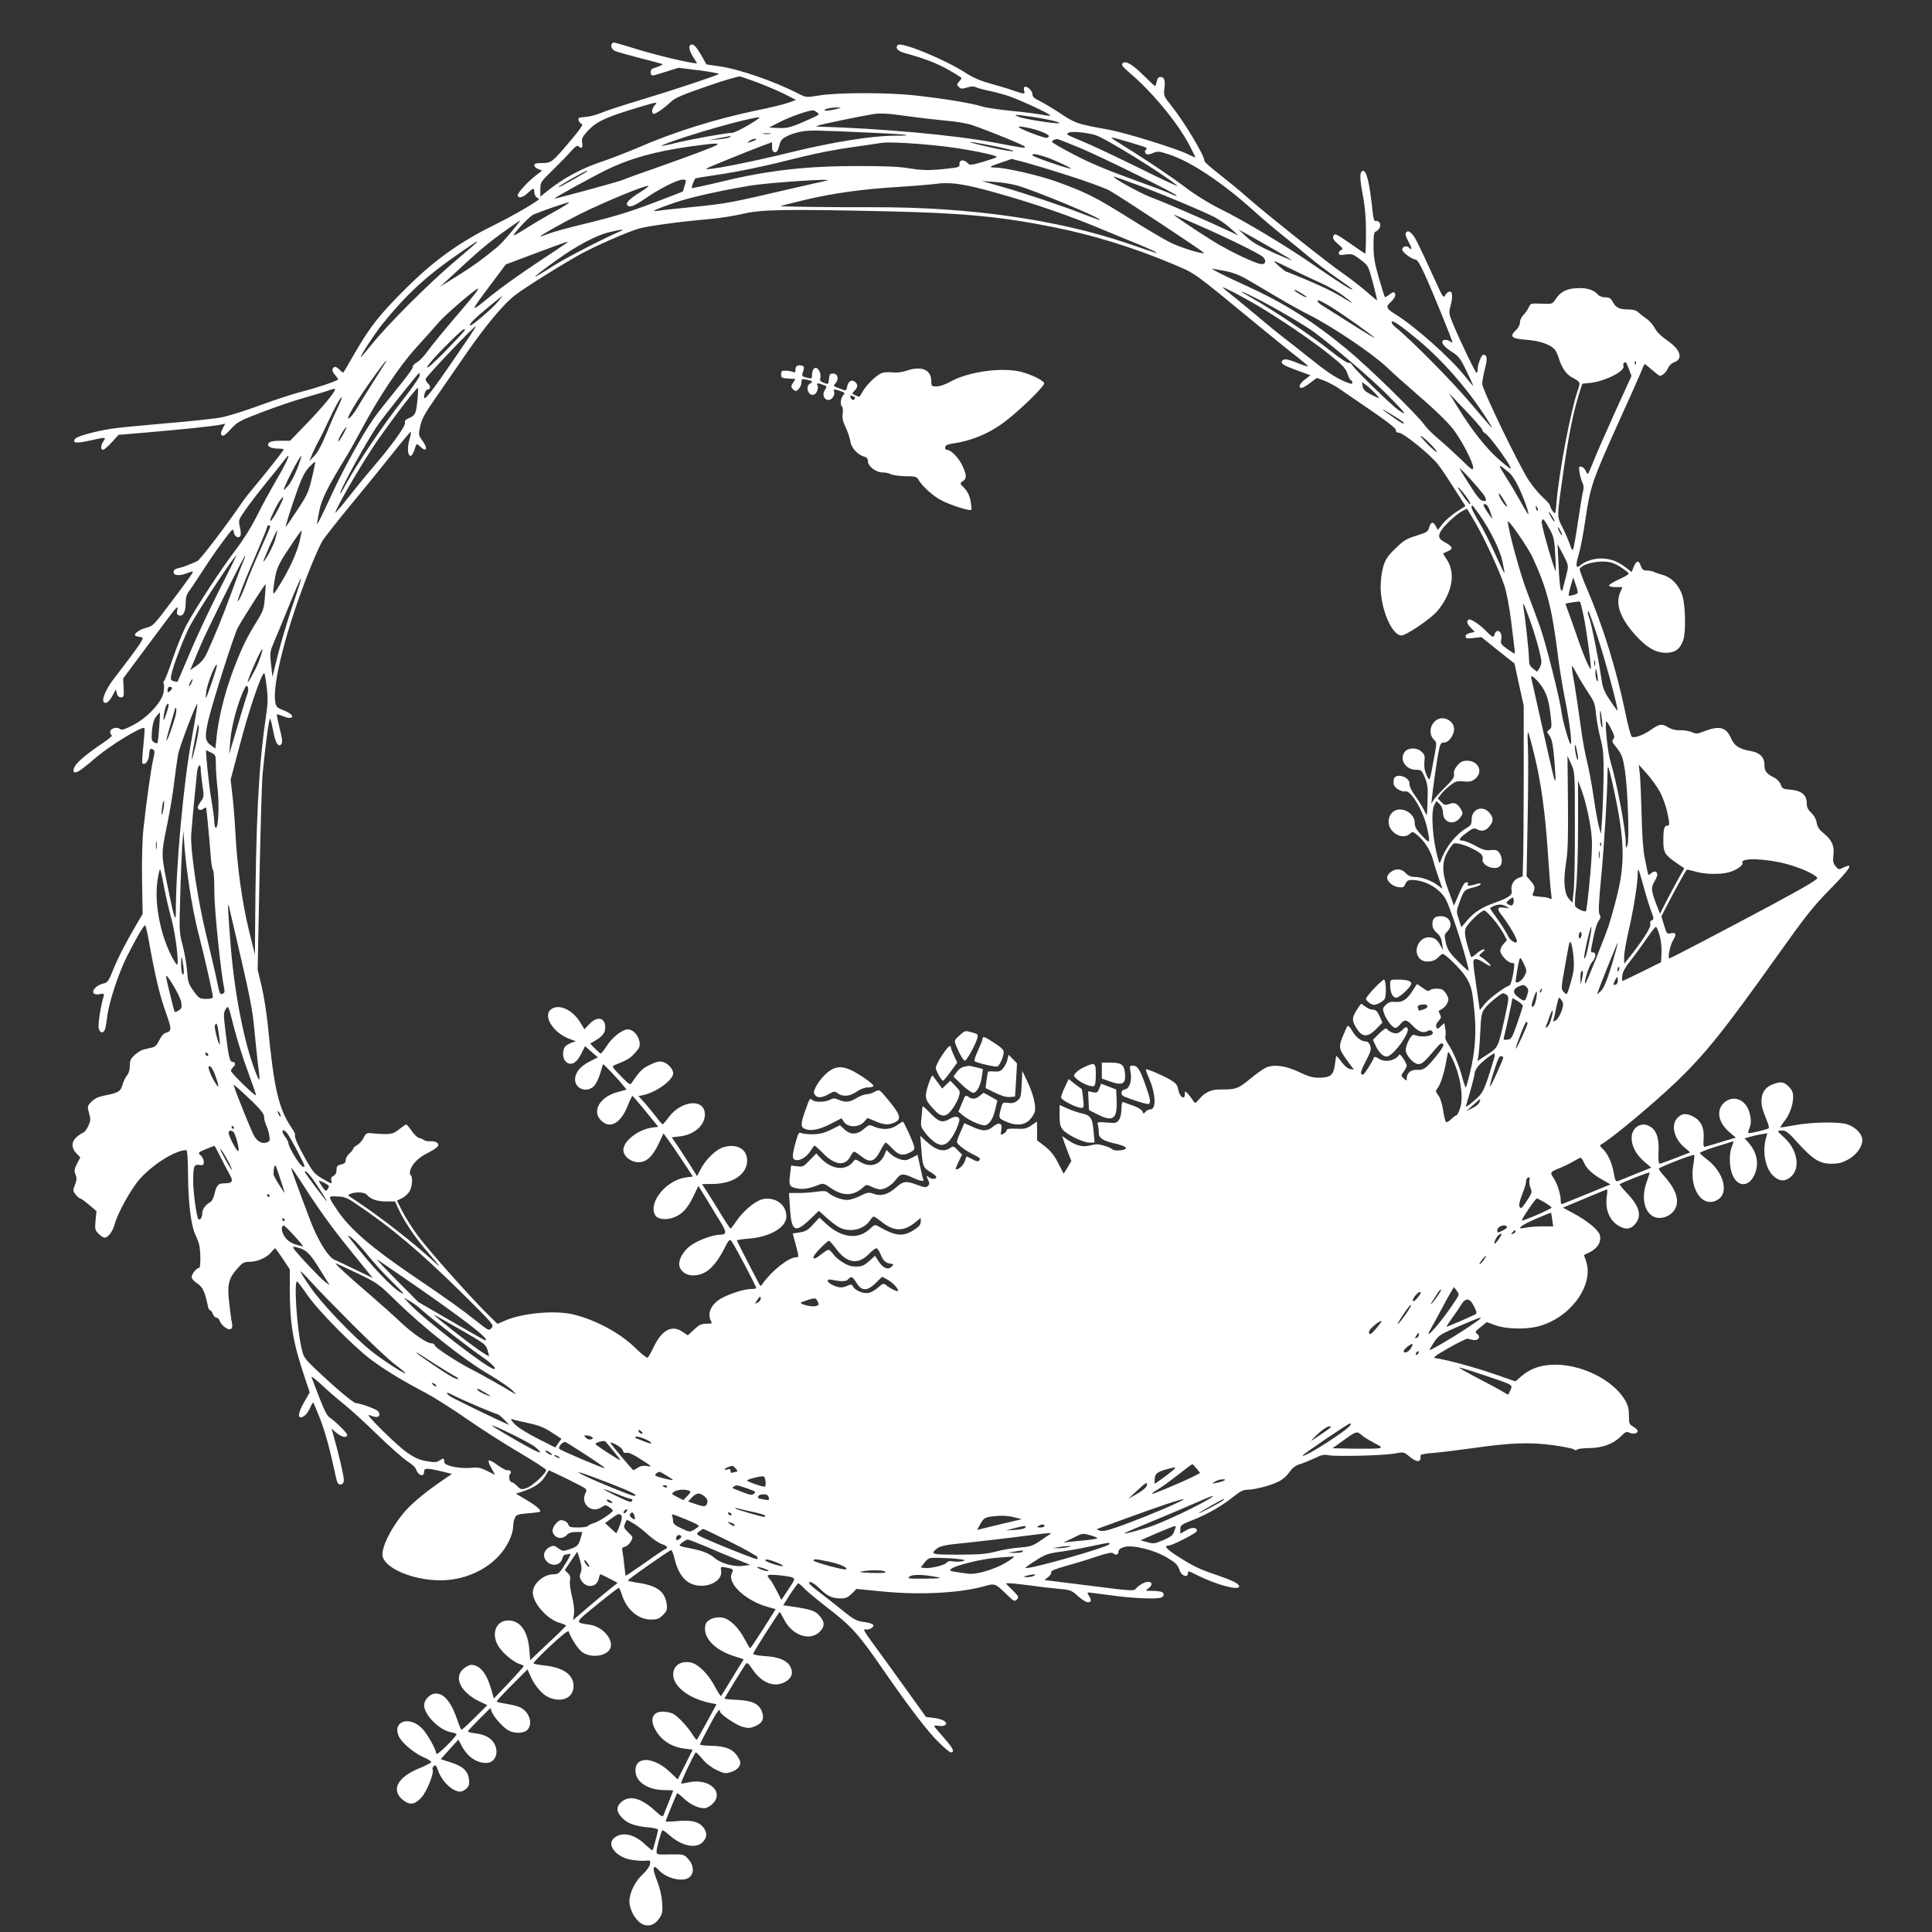 <?xml version="1.0" standalone="no"?>
<!DOCTYPE svg PUBLIC "-//W3C//DTD SVG 20010904//EN"
 "http://www.w3.org/TR/2001/REC-SVG-20010904/DTD/svg10.dtd">
<svg version="1.0" xmlns="http://www.w3.org/2000/svg"
 width="1280pt" height="1280pt" viewBox="0 0 1280 1280"
 preserveAspectRatio="xMidYMid meet">
<rect x="0" y="0" width="1280" height="1280" fill="#333333" stroke="none"/>
<g transform="translate(0,1280) scale(0.1,-0.1)"
fill="#ffffff" stroke="none">
<path d="M4057 12513 c-16 -15 -5 -41 21 -52 15 -6 90 -27 167 -47 76 -19 141
-37 144 -39 3 -4 -13 -11 -66 -30 -17 -6 -16 -45 1 -45 7 0 49 12 92 26 l79
25 138 -17 c75 -10 134 -21 130 -24 -13 -11 -324 -114 -528 -175 -104 -31
-217 -68 -250 -82 -33 -14 -79 -26 -102 -27 -24 -2 -45 -5 -48 -8 -9 -9 6 -37
21 -40 9 -2 -13 -35 -62 -93 -135 -161 -140 -165 -201 -165 -41 0 -53 -4 -53
-15 0 -9 12 -20 26 -25 l26 -10 -50 -39 c-49 -39 -112 -108 -112 -124 0 -23
34 -17 64 12 39 37 46 39 46 6 0 -13 8 -28 17 -34 10 -5 16 -11 13 -13 -58
-42 -177 -110 -300 -171 -229 -113 -398 -235 -585 -422 -171 -170 -232 -248
-335 -425 -39 -69 -73 -126 -75 -128 -2 -2 -13 6 -24 17 -25 25 -39 27 -48 5
-3 -8 4 -25 17 -39 13 -14 21 -27 19 -30 -12 -11 -147 -57 -241 -80 -57 -15
-180 -55 -275 -90 -94 -35 -209 -71 -255 -80 -46 -9 -213 -27 -373 -40 -159
-14 -321 -29 -360 -36 -104 -16 -223 -49 -236 -65 -24 -29 5 -33 91 -14 112
25 115 25 96 -2 -19 -27 -21 -58 -3 -58 6 0 32 22 57 49 l45 50 190 16 c220
19 435 41 484 51 l33 7 -17 -33 c-13 -25 -14 -35 -5 -44 9 -8 23 2 58 40 44
48 57 56 204 112 86 33 214 77 285 97 70 20 145 42 166 50 20 8 37 11 37 7 0
-19 -72 -107 -181 -221 l-117 -121 -65 0 c-42 0 -68 -5 -76 -14 -17 -20 9 -37
58 -38 23 0 41 -3 41 -5 0 -7 -132 -174 -195 -248 -28 -33 -62 -76 -75 -95
-104 -153 -283 -388 -302 -397 -60 -27 -96 -41 -126 -47 -22 -5 -32 -13 -32
-27 0 -24 44 -26 96 -4 26 10 34 11 31 2 -2 -6 -62 -89 -133 -183 -124 -165
-130 -172 -175 -183 -51 -13 -92 -47 -68 -55 8 -3 24 -6 36 -8 23 -3 2 -34
-185 -278 -51 -67 -80 -136 -64 -152 15 -15 37 4 61 50 l18 35 7 -26 c4 -18
13 -27 27 -27 19 0 21 5 18 63 l-3 62 119 160 c66 88 144 193 173 232 61 83
76 96 66 59 -4 -19 -2 -28 11 -33 27 -10 45 23 45 80 0 37 6 58 23 81 13 17
52 76 87 130 35 55 95 143 134 195 66 89 71 94 74 68 4 -30 27 -46 43 -30 6 6
6 27 -1 58 -11 49 -11 49 36 117 25 37 90 121 143 186 53 65 106 131 118 148
49 65 19 -8 -53 -131 -42 -72 -102 -182 -133 -245 -36 -72 -88 -155 -138 -221
-95 -124 -266 -385 -329 -503 -24 -45 -64 -145 -90 -221 -26 -77 -51 -143 -57
-146 -5 -4 -6 -12 -3 -18 4 -6 4 -31 0 -56 -9 -65 -110 -173 -206 -221 -55
-28 -73 -33 -84 -23 -20 16 -64 3 -64 -20 0 -11 5 -21 11 -23 6 -2 -20 -24
-57 -49 -106 -71 -172 -126 -189 -158 -18 -35 -6 -48 27 -30 13 7 59 43 103
81 97 85 317 220 332 204 3 -2 -1 -55 -7 -116 -7 -61 -10 -114 -6 -117 16 -16
41 16 44 56 3 42 8 47 29 33 9 -5 8 -22 -3 -67 -14 -63 -44 -274 -64 -459 -7
-64 -11 -202 -9 -335 l4 -226 -41 -70 c-72 -122 -121 -218 -155 -302 -28 -70
-37 -83 -60 -88 -73 -16 -102 -83 -31 -72 31 6 34 4 28 -16 -20 -67 -38 -187
-32 -210 7 -31 30 -36 41 -9 4 9 11 50 16 89 10 90 73 282 129 394 54 108 112
209 121 209 4 0 14 -42 23 -92 43 -242 72 -363 111 -475 45 -127 45 -133 0
-147 -11 -3 -29 -25 -40 -48 -15 -32 -27 -44 -50 -49 -16 -4 -41 -9 -55 -13
-14 -3 -40 -19 -57 -35 -27 -25 -33 -37 -33 -72 0 -27 -7 -50 -18 -63 -10 -12
-24 -40 -30 -62 -13 -46 -26 -54 -123 -73 -39 -8 -64 -20 -84 -41 -27 -28 -27
-30 -15 -75 11 -40 11 -50 -5 -85 -10 -22 -26 -42 -35 -45 -10 -3 -30 -17 -44
-30 -34 -31 -34 -71 0 -106 l26 -27 -22 -42 c-18 -36 -20 -46 -10 -71 10 -23
9 -36 -3 -68 -15 -37 -15 -41 4 -65 11 -14 25 -26 30 -26 6 0 32 -19 59 -42
l49 -42 -6 -62 c-5 -57 -4 -64 20 -88 14 -14 32 -26 40 -26 23 0 55 43 67 90
20 75 110 236 168 301 90 99 236 189 306 189 7 0 11 -57 12 -173 1 -176 21
-333 48 -386 7 -14 18 -42 24 -61 12 -43 13 -160 1 -160 -16 0 -49 -40 -49
-60 0 -12 15 -29 37 -43 35 -23 51 -55 70 -149 3 -16 9 -28 14 -28 5 0 14 -11
19 -25 5 -14 16 -25 24 -25 8 0 17 -8 20 -18 10 -30 53 -65 72 -58 12 5 15 14
11 39 -4 17 -12 77 -18 132 -15 123 -5 164 52 229 36 41 45 46 82 46 52 0 117
29 144 64 12 14 23 26 25 26 3 0 26 -31 52 -70 l46 -70 0 -132 c0 -226 22
-356 97 -578 l35 -105 -36 -63 c-38 -67 -45 -102 -22 -102 20 0 46 28 63 68 8
19 16 32 19 30 2 -3 22 -50 44 -106 35 -90 67 -208 103 -377 10 -49 16 -60 32
-60 14 0 21 8 23 26 3 21 -34 178 -74 319 l-8 25 33 -28 c35 -29 71 -36 71
-13 0 13 -76 88 -118 116 -15 10 -37 54 -66 130 -24 63 -48 124 -52 135 -4 11
26 -12 67 -50 41 -39 108 -97 149 -129 41 -33 140 -123 220 -201 80 -78 169
-156 197 -175 29 -18 55 -41 58 -52 15 -45 55 -58 55 -17 0 23 19 24 115 1
l69 -17 -64 -44 c-97 -66 -180 -133 -233 -189 -96 -103 -174 -255 -162 -313
18 -82 205 -159 383 -159 148 0 294 61 386 161 56 60 96 143 96 199 0 16 5 40
11 53 10 22 19 25 87 31 41 3 78 8 80 11 10 9 -29 42 -94 80 l-66 39 49 16
c71 23 119 56 144 98 12 20 23 38 25 40 2 4 224 -106 241 -119 9 -8 10 -16 3
-29 -39 -73 41 -142 108 -94 21 14 25 14 47 0 14 -9 25 -20 25 -24 -1 -13 -92
-74 -126 -83 -18 -6 -36 -14 -39 -19 -4 -6 -33 -10 -65 -10 -50 0 -60 3 -65
20 -3 11 -18 23 -32 26 -21 6 -31 1 -50 -20 -27 -32 -29 -58 -7 -80 21 -22 57
-20 79 4 13 14 31 20 61 20 l42 0 -10 -37 c-14 -51 -22 -59 -74 -77 -44 -15
-47 -14 -75 6 -24 18 -32 20 -54 10 -38 -18 -52 -55 -31 -86 31 -48 99 -42
112 9 3 14 12 25 19 25 7 0 20 3 29 6 10 4 4 -13 -18 -50 -48 -79 -55 -86 -88
-86 -67 0 -138 -62 -138 -121 0 -69 94 -176 175 -200 25 -7 45 -16 45 -19 0
-3 -53 -56 -119 -117 l-118 -112 -6 70 c-10 123 -61 193 -139 193 -87 1 -119
-99 -58 -182 33 -46 101 -99 137 -108 13 -4 23 -9 22 -13 0 -3 -44 -53 -98
-110 l-99 -104 -17 59 c-31 109 -76 164 -134 164 -11 0 -33 -12 -50 -26 -69
-58 -18 -159 111 -219 l47 -22 -82 -81 c-45 -45 -85 -82 -89 -82 -3 0 -14 24
-24 53 -41 125 -89 187 -146 187 -38 0 -78 -40 -78 -78 0 -63 99 -163 176
-178 19 -3 36 -9 39 -13 2 -4 -27 -39 -65 -76 -43 -43 -70 -63 -70 -53 0 26
-58 130 -93 166 -83 86 -198 50 -156 -49 17 -42 99 -112 163 -140 31 -13 54
-28 53 -34 -2 -5 -39 -24 -83 -42 -148 -61 -188 -151 -94 -216 39 -27 69 -21
110 22 37 38 89 168 76 189 -3 5 1 15 8 21 11 10 16 5 26 -23 25 -76 96 -146
150 -146 11 0 30 10 41 21 17 17 20 29 16 62 -7 54 -40 85 -121 111 l-66 21
58 65 59 65 21 -40 c37 -72 97 -115 163 -115 60 0 88 69 53 130 -23 37 -60 57
-122 66 -29 3 -52 9 -52 13 0 4 34 40 75 81 l74 74 10 -27 c13 -34 77 -105
112 -123 41 -21 102 -18 124 6 37 41 12 118 -48 148 -15 7 -55 18 -89 23 -34
6 -65 12 -67 15 -3 3 42 52 99 109 l105 105 21 -48 c27 -61 79 -121 121 -138
87 -37 163 -2 163 75 0 76 -68 124 -195 137 -36 4 -68 10 -70 14 -3 4 48 57
112 116 75 71 118 104 121 95 16 -48 63 -119 91 -138 63 -43 173 -23 187 34
15 57 -57 136 -135 148 -106 17 -109 8 43 133 75 61 141 112 145 112 4 0 13
-19 20 -42 31 -101 108 -168 195 -168 40 0 53 5 78 30 27 27 30 36 25 72 -11
82 -62 121 -180 140 -42 6 -77 14 -77 17 0 8 276 201 287 201 4 0 14 -22 20
-50 25 -104 68 -163 134 -180 89 -24 186 26 177 91 -5 30 -4 31 31 24 49 -9
52 -12 39 -40 -30 -66 90 -178 234 -220 l57 -16 -82 -130 c-45 -71 -84 -129
-87 -129 -3 0 -18 26 -35 58 -41 79 -101 137 -149 145 -52 8 -103 -14 -112
-47 -21 -83 59 -169 197 -211 l56 -18 -73 -119 c-40 -66 -75 -122 -77 -125 -3
-2 -22 28 -43 67 -40 77 -108 145 -155 155 -67 15 -119 -19 -119 -79 0 -78
101 -157 238 -187 l49 -10 -62 -115 c-35 -63 -65 -117 -68 -120 -2 -3 -15 12
-28 33 -32 52 -97 122 -130 139 -16 8 -46 14 -67 14 -80 0 -93 -67 -29 -152
39 -51 99 -84 172 -93 l54 -7 -49 -99 -50 -98 -45 43 c-109 107 -235 115 -235
16 0 -76 82 -130 197 -130 29 0 53 -1 53 -3 0 -2 -12 -32 -26 -68 -15 -35 -30
-75 -35 -87 -9 -23 -10 -23 -62 24 -94 85 -170 103 -224 52 -32 -30 -29 -64
10 -103 37 -37 84 -54 175 -62 34 -3 62 -10 62 -15 0 -10 -32 -131 -37 -137
-1 -2 -25 17 -52 42 -71 67 -153 83 -203 39 -50 -42 10 -122 106 -142 32 -6
76 -10 98 -8 39 4 39 3 34 -24 -3 -15 -24 -44 -47 -65 -50 -45 -89 -123 -89
-179 0 -53 37 -123 79 -148 43 -25 87 -12 119 34 21 31 23 43 19 106 -3 42
-16 97 -31 136 -37 92 -33 124 10 77 51 -56 163 -81 203 -45 31 28 28 78 -8
118 -29 33 -30 33 -120 32 -88 -2 -91 -1 -91 20 0 21 27 122 37 139 3 4 23 -9
45 -29 82 -74 178 -95 223 -49 30 29 32 64 5 98 -30 38 -78 50 -171 42 -43 -4
-79 -5 -79 -3 0 7 72 183 76 187 2 3 21 -12 42 -32 41 -40 97 -67 137 -67 16
0 38 12 56 29 80 80 -25 173 -161 142 -24 -5 -46 -9 -47 -7 -6 5 90 206 97
206 4 0 24 -20 44 -44 21 -27 59 -56 92 -72 50 -24 59 -26 95 -15 50 15 75 50
58 83 -34 67 -82 90 -193 92 -39 0 -70 5 -69 9 1 4 28 57 60 117 51 98 73 128
73 101 0 -18 107 -90 150 -102 38 -10 51 -9 82 4 51 21 64 52 45 100 -21 50
-64 70 -164 75 -46 2 -83 6 -83 8 0 5 129 215 142 231 8 10 18 1 41 -33 63
-96 151 -129 224 -84 40 24 50 58 29 98 -21 41 -77 65 -168 70 -43 3 -78 9
-78 15 0 10 170 277 176 277 2 0 15 -23 29 -50 54 -106 171 -146 237 -80 35
36 33 68 -9 112 -26 27 -57 37 -181 55 l-53 8 46 73 c26 39 50 72 54 72 4 0
23 -16 42 -36 18 -19 86 -75 149 -124 163 -125 208 -175 380 -425 163 -236
292 -405 363 -472 36 -35 70 -63 76 -63 29 0 16 27 -43 94 -36 40 -66 76 -66
80 0 4 12 5 28 2 15 -3 34 -2 42 4 26 16 -11 41 -71 48 l-54 7 -133 185 c-73
102 -168 233 -212 293 -62 84 -75 106 -57 102 12 -3 31 1 42 9 26 20 9 32 -59
41 -40 6 -63 18 -120 64 -39 32 -111 89 -161 127 -66 50 -85 70 -71 72 11 3
36 -13 65 -41 52 -52 85 -67 142 -67 32 0 47 7 72 31 l31 32 184 -18 c244 -23
501 -9 660 35 75 21 74 22 155 -57 44 -43 49 -45 64 -30 15 15 13 20 -29 62
l-45 45 31 0 c17 0 76 -7 131 -14 55 -8 138 -18 185 -22 77 -6 88 -10 122 -40
50 -45 78 -58 91 -45 7 7 5 18 -7 35 -9 15 -12 26 -8 26 5 0 76 -9 157 -20
144 -20 298 -26 329 -14 21 8 21 30 0 38 -9 3 -37 6 -62 6 -45 0 -46 1 -24 16
29 20 28 44 -1 44 -24 0 -64 -23 -84 -48 -11 -13 -41 -11 -260 17 -136 17
-269 34 -296 37 l-47 6 24 19 c14 11 23 26 20 33 -3 8 26 21 98 41 57 16 148
43 202 62 67 22 103 30 110 23 16 -16 36 -11 36 9 0 13 11 23 36 31 53 18 201
-18 285 -69 64 -39 68 -43 88 -93 11 -30 51 -40 51 -13 0 20 1 20 68 -14 125
-62 272 -101 272 -71 0 17 -44 39 -146 74 -115 38 -160 60 -266 128 -69 44
-89 68 -57 68 25 0 189 84 189 97 0 25 -33 27 -72 4 l-38 -22 0 29 c0 27 6 31
81 61 98 38 197 95 272 156 41 33 64 45 89 45 48 0 150 26 204 52 29 13 58 38
76 64 22 30 41 45 72 54 22 7 66 25 96 39 44 22 62 26 90 20 49 -10 363 -3
438 11 62 11 63 11 100 -20 51 -42 79 -40 73 6 -1 8 31 14 86 18 49 4 167 19
263 32 252 36 379 40 530 19 69 -9 131 -22 138 -28 8 -7 16 -7 20 -1 4 5 41
10 83 10 90 2 160 29 209 79 28 29 36 32 56 23 25 -12 54 -5 54 12 0 6 -13 18
-29 28 -27 15 -29 21 -29 74 0 44 -6 68 -26 102 -81 138 -301 244 -486 234
-85 -5 -147 -29 -203 -78 l-37 -32 -147 51 c-132 45 -313 94 -383 103 -20 2
-2 16 89 68 63 36 119 63 125 61 6 -2 23 -6 38 -9 34 -5 50 22 24 41 -16 11
-13 16 24 45 l40 33 57 -21 c67 -25 197 -29 278 -9 215 52 378 272 323 434
l-14 40 41 20 c52 26 78 74 63 116 -12 34 -87 95 -180 144 l-63 34 35 15 c186
78 254 106 257 106 3 0 2 -22 -2 -49 -12 -88 21 -163 87 -197 43 -22 73 -17
102 17 45 54 29 116 -55 204 -29 30 -50 57 -48 59 10 10 199 84 199 78 -1 -4
-9 -32 -20 -62 -35 -99 -20 -188 37 -226 39 -25 101 -13 136 26 50 56 32 136
-52 232 -23 25 -41 50 -41 55 0 9 228 98 235 91 2 -2 -1 -33 -7 -69 -27 -163
67 -290 166 -225 72 47 34 182 -74 264 -25 19 -46 38 -48 43 -2 4 43 22 100
40 57 17 109 34 115 36 10 4 9 -4 -2 -31 -21 -50 -19 -142 5 -194 34 -75 102
-77 140 -3 38 75 23 157 -42 228 l-20 21 38 11 c22 6 56 14 76 17 l37 6 -9
-33 c-25 -87 -5 -196 45 -246 43 -43 85 -44 126 -4 58 58 34 178 -49 253 -23
21 -42 40 -42 43 0 3 13 5 29 5 23 0 43 -15 102 -82 100 -110 145 -138 223
-138 49 0 71 6 114 30 61 35 100 98 88 143 -9 36 -53 75 -101 89 -55 17 -232
14 -340 -6 -49 -9 -94 -16 -98 -16 -4 0 6 17 22 38 37 45 61 111 61 164 0 30
-7 46 -29 69 -34 33 -54 36 -111 13 -47 -19 -70 -56 -70 -111 1 -35 7 -57 41
-140 7 -18 10 -35 7 -38 -8 -8 -130 -37 -135 -32 -2 3 1 16 7 31 13 34 13 61
0 107 -25 88 -112 118 -171 60 -50 -50 -34 -130 39 -192 l42 -36 -93 -28 c-50
-15 -99 -30 -108 -32 -13 -4 -15 5 -12 54 5 71 -17 118 -68 145 -46 24 -75 23
-104 -7 -47 -46 -26 -138 46 -198 l37 -32 -96 -37 c-53 -21 -101 -38 -107 -38
-6 0 -9 28 -7 72 5 87 -10 140 -45 167 -59 47 -133 8 -133 -69 0 -55 30 -110
85 -157 l45 -39 -102 -41 c-57 -23 -110 -45 -119 -48 -14 -5 -19 5 -27 53 -12
68 -41 131 -75 162 -20 20 -21 22 -4 31 66 37 334 261 484 403 197 188 324
346 676 841 191 268 238 328 355 447 132 135 156 174 87 141 -33 -16 -35 -16
-54 8 -16 20 -19 33 -14 75 7 62 -11 100 -66 144 -28 23 -40 41 -45 69 -3 23
-17 48 -36 66 -23 22 -30 38 -30 65 0 53 -35 82 -106 88 -51 4 -57 7 -66 34
-6 16 -24 36 -42 45 -53 27 -66 43 -66 85 0 51 -31 82 -90 92 -74 12 -110 35
-130 82 -33 77 -77 89 -182 48 -42 -17 -51 -17 -80 -4 -18 7 -53 13 -77 12
-29 -1 -56 6 -77 18 -43 27 -59 25 -113 -13 -50 -36 -112 -59 -130 -48 -6 4
-25 72 -41 152 -59 287 -150 583 -254 823 -30 71 -53 133 -50 138 24 39 156
62 221 37 36 -13 103 -59 103 -70 0 -5 -29 -22 -65 -38 -36 -16 -65 -35 -65
-40 0 -6 20 -11 44 -11 l45 0 -15 -35 c-33 -79 0 -171 103 -285 73 -80 131
-114 199 -115 61 0 95 24 116 84 18 51 15 223 -5 292 -20 68 -73 125 -131 140
-23 6 -49 15 -58 20 -10 5 -31 9 -47 9 -23 0 -31 6 -40 30 -13 40 -29 38 -47
-5 l-14 -35 -45 35 c-51 38 -99 55 -163 55 -45 0 -105 -21 -133 -46 -28 -25
-32 0 -10 70 11 36 32 145 46 242 31 212 46 254 222 644 69 151 134 298 145
325 11 28 21 51 23 53 1 2 24 -15 49 -38 26 -22 49 -40 52 -40 17 0 43 23 54
49 7 17 23 34 40 40 64 22 45 85 -45 146 -38 26 -68 55 -81 80 -11 22 -36 50
-55 63 -19 13 -43 32 -55 43 -14 13 -35 19 -68 19 -58 0 -81 12 -101 50 -13
24 -22 30 -49 30 -18 0 -39 7 -47 16 -27 32 -73 48 -137 45 -72 -2 -114 -24
-147 -75 -21 -31 -22 -31 -93 -28 -70 3 -72 2 -84 -25 -7 -15 -23 -38 -35 -50
-13 -12 -23 -34 -23 -49 0 -16 -10 -36 -26 -51 -46 -42 -30 -57 66 -64 89 -6
162 -31 191 -65 8 -10 21 -37 27 -59 17 -57 48 -104 83 -123 63 -35 61 -32 41
-92 -47 -135 -124 -546 -139 -732 -3 -43 -8 -78 -11 -78 -9 0 -31 35 -32 49 0
7 -21 32 -46 54 -25 22 -67 72 -94 112 -63 94 -310 605 -310 642 0 15 8 60 18
100 18 69 15 93 -11 93 -12 0 -37 -64 -37 -95 0 -14 -3 -25 -7 -25 -8 0 -103
197 -156 323 -27 66 -29 76 -18 115 17 65 15 104 -6 100 -10 -2 -22 -13 -29
-25 -10 -20 -16 -11 -64 95 -119 261 -138 298 -159 316 -17 15 -24 17 -34 7
-9 -9 -6 -22 14 -61 26 -48 26 -63 2 -39 -15 15 -43 4 -43 -15 0 -17 66 -66
90 -66 9 0 32 -37 59 -98 52 -113 190 -452 184 -452 -2 0 -12 5 -22 12 -10 6
-26 8 -35 5 -26 -10 -3 -43 54 -79 43 -27 55 -42 95 -124 25 -51 45 -96 45
-99 0 -4 -26 27 -58 67 -96 120 -330 328 -459 407 -58 36 -63 49 -32 77 28 26
39 48 30 62 -6 9 -15 7 -35 -9 -15 -12 -29 -19 -31 -17 -2 2 -20 59 -40 127
-28 99 -35 139 -35 212 0 71 3 91 15 95 25 10 38 43 24 60 -7 8 -18 13 -25 10
-9 -3 -14 12 -19 52 -21 204 -42 288 -67 280 -21 -7 -20 -49 1 -162 15 -77 21
-147 21 -247 0 -76 -2 -139 -5 -139 -2 0 -43 27 -91 61 -105 73 -112 76 -121
53 -5 -13 4 -27 32 -51 31 -26 35 -34 21 -39 -9 -3 -16 -13 -16 -21 0 -13 9
-15 46 -9 42 5 49 3 97 -34 52 -39 52 -39 83 -154 17 -64 29 -116 27 -116 -2
0 -37 29 -77 64 -40 34 -107 86 -149 115 -87 58 -536 416 -642 511 -38 34
-116 98 -172 142 -57 44 -103 84 -103 91 0 37 -135 262 -223 371 -46 58 -48
63 -43 107 8 56 0 79 -25 79 -14 0 -21 -9 -25 -30 -4 -16 -9 -30 -11 -30 -3 0
-37 31 -75 69 -76 76 -121 102 -141 81 -9 -9 0 -22 43 -59 149 -125 318 -329
398 -479 23 -44 42 -82 42 -84 0 -3 -21 6 -47 19 -78 39 -410 142 -528 164
-216 39 -219 40 -340 121 -39 25 -91 56 -117 69 -36 17 -48 29 -48 45 0 24
-37 57 -52 48 -5 -3 -6 -14 -3 -25 8 -24 2 -24 -71 1 -32 12 -101 32 -152 46
-65 18 -115 39 -164 71 -137 89 -427 208 -450 185 -19 -19 -1 -40 44 -53 130
-35 212 -67 291 -111 48 -27 87 -52 87 -55 0 -4 -8 -15 -17 -25 -15 -17 -15
-20 -1 -34 13 -13 22 -14 55 -4 28 9 46 9 59 2 10 -5 46 -15 79 -22 33 -6 89
-21 125 -32 76 -24 296 -126 288 -133 -3 -3 -27 -1 -54 5 -27 5 -116 17 -199
25 -82 8 -172 21 -200 30 -67 21 -246 51 -435 72 -184 21 -520 21 -647 0 -80
-13 -82 -13 -130 11 -163 84 -398 165 -529 183 l-83 12 -38 66 c-27 46 -44 66
-58 66 -27 0 -22 -38 10 -87 14 -21 24 -38 22 -38 -38 0 -252 50 -380 89 -189
57 -172 53 -180 44z m963 -260 c52 -20 131 -53 175 -75 l79 -40 -49 -18 c-28
-10 -120 -33 -205 -50 -276 -57 -554 -144 -788 -246 -70 -30 -173 -70 -228
-89 -153 -50 -275 -116 -391 -211 l-33 -27 0 49 c0 47 2 49 83 128 46 45 100
101 121 125 28 31 41 40 49 32 20 -20 30 -11 24 22 -5 30 1 40 41 84 55 58
122 89 330 151 123 37 132 38 113 18 -22 -23 -27 -51 -12 -60 9 -6 68 34 119
82 24 23 80 47 235 100 116 41 211 68 222 65 11 -3 63 -21 115 -40z m510 -178
c-30 -7 -59 -10 -65 -7 -12 8 37 20 85 20 29 0 26 -2 -20 -13z m-116 -20 c17
-13 14 -16 -40 -40 -131 -59 -155 -66 -218 -63 l-61 3 76 39 c66 33 182 74
214 75 6 0 18 -6 29 -14z m602 -25 c78 -11 193 -24 256 -30 63 -5 139 -18 169
-29 122 -42 349 -135 349 -143 0 -11 7 -12 -200 27 -263 50 -752 94 -1163 106
l-22 0 21 9 c19 7 278 61 354 73 54 9 101 6 236 -13z m828 -5 c105 -16 181
-34 174 -41 -8 -7 -222 25 -263 40 -52 19 -32 19 89 1z m-1815 -8 c-48 -37
-159 -97 -179 -97 -38 0 -293 -46 -384 -70 -44 -11 -81 -18 -83 -16 -2 2 36
17 84 34 223 78 601 178 562 149z m1864 -87 c57 -22 69 -33 43 -43 -13 -5
-172 55 -186 70 -11 13 89 -6 143 -27z m-1104 -10 c220 -10 289 -19 140 -19
-150 0 -414 -42 -694 -111 -276 -68 -573 -125 -555 -107 6 6 259 109 360 147
l75 28 0 -31 c0 -22 5 -33 17 -35 13 -3 21 7 30 41 10 39 18 48 57 67 25 13
71 26 101 30 56 8 84 7 469 -10z m1468 -15 c64 -19 446 -255 543 -335 14 -12
-96 39 -245 113 -148 73 -317 153 -375 177 -124 52 -118 49 -100 61 18 11 116
2 177 -16z m-2154 8 c-13 -2 -33 -2 -45 0 -13 2 -3 4 22 4 25 0 35 -2 23 -4z
m-268 -22 c-6 -5 -39 -11 -75 -14 l-65 -6 70 14 c39 7 72 13 75 14 2 0 0 -3
-5 -8z m2640 -31 c135 -41 129 -38 116 -53 -8 -10 -7 -17 1 -25 8 -8 20 -7 46
4 33 13 41 13 112 -11 143 -47 357 -191 560 -375 52 -47 138 -120 190 -161 52
-42 131 -106 175 -143 44 -37 126 -99 183 -138 56 -39 102 -72 102 -75 0 -10
-80 40 -237 148 -198 138 -478 306 -643 387 -72 36 -160 90 -235 147 -100 75
-263 184 -455 303 -46 29 -34 27 85 -8z m-2465 16 c0 -2 -15 -9 -32 -15 -30
-10 -31 -9 -14 4 18 14 46 20 46 11z m2143 -55 c154 -65 651 -310 644 -318 -3
-2 -19 3 -36 11 -16 9 -136 54 -266 101 -164 59 -280 108 -380 161 -80 41
-145 79 -145 84 0 8 16 18 33 19 5 1 72 -26 150 -58z m-933 13 c157 -16 396
-63 383 -75 -4 -4 -46 -18 -92 -32 -83 -23 -85 -23 -103 -5 -24 24 -54 19 -51
-9 2 -17 -5 -21 -45 -26 -137 -17 -192 -18 -282 -3 -69 12 -165 16 -350 16
-337 0 -592 -29 -889 -101 -112 -27 -206 -47 -208 -45 -3 3 12 46 23 64 0 1
64 12 140 23 151 22 322 58 564 119 85 22 234 51 330 64 96 14 189 27 205 30
43 6 206 -2 375 -20z m362 -1 c75 -15 135 -30 132 -34 -2 -4 -55 4 -116 17
-218 47 -229 59 -16 17z m-1832 7 c-22 -14 -168 -69 -400 -151 -113 -39 -212
-75 -221 -80 -19 -10 -453 -128 -456 -125 -4 4 239 138 342 189 154 76 325
124 560 157 156 21 196 24 175 10z m2175 -79 c55 -17 199 -85 165 -78 -48 9
-250 80 -250 88 0 13 18 11 85 -10z m160 -126 c116 -37 235 -81 265 -97 69
-38 632 -410 627 -414 -9 -10 -162 38 -227 71 -39 20 -162 92 -271 161 -217
136 -284 170 -474 239 -120 43 -344 95 -414 95 -45 0 -36 7 45 34 l67 23 86
-22 c47 -13 181 -53 296 -90z m-3195 31 c0 -4 -165 -98 -185 -105 -23 -8 37
31 106 68 78 43 79 43 79 37z m3662 -97 c182 -69 411 -165 497 -209 31 -16 79
-50 106 -75 l50 -45 -75 35 c-166 77 -401 179 -495 214 -81 30 -279 140 -253
141 3 0 80 -28 170 -61z m-3015 4 c-6 -21 -12 -39 -13 -41 -1 -2 -91 -37 -200
-78 -145 -55 -259 -90 -419 -129 -121 -29 -244 -62 -272 -74 -29 -11 -53 -19
-53 -17 0 7 150 91 265 149 163 81 440 195 451 185 2 -3 -22 -21 -54 -41 -72
-44 -100 -73 -85 -88 15 -15 45 -4 117 45 90 63 215 126 247 126 27 0 27 -1
16 -37z m938 30 c-11 -2 -96 -22 -190 -43 -477 -111 -456 -107 -740 -136 -88
-8 -173 -18 -190 -21 -52 -8 -8 12 120 56 106 35 296 78 495 111 125 21 587
51 505 33z m1260 -31 c109 -29 563 -217 552 -229 -2 -2 -49 15 -105 37 -132
52 -396 141 -552 185 l-125 36 80 -6 c44 -2 112 -13 150 -23z m-130 -51 c244
-68 498 -156 710 -246 83 -34 185 -77 228 -94 42 -17 90 -38 105 -46 31 -19
38 -21 -173 51 -467 159 -1052 243 -1687 241 -222 -1 -621 4 -617 7 2 2 72 20
155 40 191 46 389 73 619 87 98 6 206 15 240 19 111 16 197 4 420 -59z m-2926
-120 c-58 -32 -143 -82 -187 -110 -45 -28 -84 -51 -87 -51 -16 0 104 129 130
139 60 25 220 80 235 81 8 0 -33 -27 -91 -59z m2196 -1 c505 -11 759 -35 1115
-107 254 -51 520 -133 777 -241 153 -64 130 -47 549 -392 110 -91 235 -192
277 -224 42 -33 75 -61 73 -63 -2 -2 -32 7 -67 21 -68 28 -94 32 -105 15 -11
-18 11 -31 102 -64 l86 -31 -36 -28 c-36 -27 -48 -56 -22 -56 7 0 33 15 56 33
l44 33 50 -18 c28 -11 75 -36 103 -56 29 -20 125 -86 213 -146 105 -72 159
-115 158 -125 -2 -11 6 -17 24 -19 30 -4 200 -141 252 -205 19 -23 68 -96 109
-161 l76 -119 -58 -37 c-32 -21 -73 -56 -92 -79 l-33 -42 -14 26 c-16 32 -34
28 -44 -11 -6 -26 -16 -32 -84 -53 -66 -20 -85 -32 -139 -85 -53 -51 -66 -71
-81 -121 -10 -34 -17 -92 -17 -135 1 -147 75 -320 138 -320 32 0 198 113 239
163 99 121 122 251 60 342 -14 21 -24 38 -22 39 2 1 16 7 31 14 36 15 31 31
-16 57 -45 24 -51 38 -33 73 18 35 103 115 144 136 l31 16 52 -87 c63 -107
162 -321 196 -423 14 -43 33 -141 44 -230 10 -85 21 -170 23 -187 3 -18 2 -33
0 -33 -3 0 -26 14 -50 32 -38 27 -44 36 -39 56 8 32 -3 62 -22 62 -8 0 -17 -9
-20 -20 -7 -27 -14 -25 -53 15 -46 48 -107 88 -119 80 -17 -10 -13 -27 15 -56
l25 -26 -30 -6 c-20 -4 -31 -13 -31 -23 0 -14 8 -16 53 -11 l52 6 109 -88 110
-87 30 -140 31 -139 0 -455 c0 -250 -2 -505 -4 -566 l-3 -110 -29 -11 c-32
-12 -52 -52 -44 -86 7 -26 -24 -47 -112 -78 -81 -28 -136 -62 -181 -115 l-40
-47 -17 52 c-17 51 -17 54 5 114 29 80 32 83 90 97 28 7 50 16 50 22 0 5 -8 7
-17 4 -54 -16 -76 -18 -69 -8 10 17 -10 23 -23 8 -7 -8 -25 -44 -40 -80 l-28
-66 -36 98 c-49 132 -47 201 9 283 24 36 26 36 65 28 45 -10 114 -43 140 -66
9 -8 15 -22 12 -33 -11 -43 81 -82 115 -48 17 17 15 59 -4 87 -14 19 -23 22
-58 19 -32 -4 -54 2 -102 29 -33 18 -70 33 -82 33 -33 0 -27 15 25 53 41 31
49 33 70 22 31 -16 59 -9 83 23 26 32 25 55 -3 88 -45 52 -117 24 -117 -45 0
-30 -5 -40 -31 -55 -75 -45 -142 -128 -174 -221 -7 -18 -8 -17 -16 10 -37 123
-51 314 -27 360 l15 28 22 -22 c13 -13 21 -34 21 -54 0 -68 73 -89 114 -34 19
26 19 30 6 54 -23 40 -44 50 -79 36 -26 -9 -32 -8 -52 13 l-23 24 21 28 c11
15 38 41 60 58 36 28 47 31 89 27 40 -4 54 -1 77 17 56 44 23 120 -52 120 -32
0 -44 -6 -66 -32 -18 -22 -25 -39 -22 -56 4 -20 -7 -37 -57 -86 -34 -34 -69
-72 -78 -86 l-15 -25 3 30 c10 90 27 210 40 288 15 79 18 87 38 87 26 0 50 23
65 63 28 74 -72 133 -126 75 -33 -35 -34 -87 -3 -118 20 -20 20 -20 -1 -132
-28 -152 -27 -149 -48 -102 -13 29 -17 55 -14 86 4 38 2 49 -18 67 -33 31 -93
29 -115 -4 -33 -50 11 -115 77 -115 35 0 38 -3 59 -51 18 -44 21 -66 18 -150
-1 -55 -4 -99 -5 -99 -2 0 -12 19 -24 43 -12 23 -38 64 -58 91 -21 30 -34 59
-33 72 6 45 -89 77 -103 34 -3 -11 -3 -29 0 -40 7 -23 52 -48 76 -43 37 9 121
-134 145 -246 21 -102 19 -105 -35 -48 -38 41 -48 59 -48 85 0 42 -36 81 -85
88 -49 8 -88 -28 -88 -81 0 -72 92 -123 141 -79 16 15 20 14 41 -2 51 -39 96
-107 112 -170 9 -35 27 -92 40 -128 l23 -65 -32 24 c-40 31 -107 55 -153 55
-24 0 -42 7 -58 25 -15 16 -34 25 -54 25 -31 0 -70 -30 -70 -54 0 -26 35 -57
72 -63 33 -5 39 -3 49 21 9 20 19 26 44 26 61 0 132 -29 179 -73 41 -38 50
-56 96 -187 45 -127 100 -315 100 -341 0 -5 -31 22 -69 61 -60 60 -71 78 -82
124 -11 50 -10 55 10 75 42 42 18 101 -43 101 -40 0 -56 -15 -56 -54 0 -22 9
-38 29 -56 21 -18 31 -37 35 -70 l7 -45 -17 30 c-22 41 -42 55 -79 55 -66 0
-105 -91 -60 -140 27 -30 89 -27 121 5 14 14 28 25 32 25 18 0 122 -103 152
-150 38 -60 45 -88 59 -241 13 -135 3 -262 -30 -397 -12 -48 -24 -91 -27 -96
-2 -5 -13 24 -24 65 -19 77 -64 181 -98 229 -11 15 -17 35 -14 44 3 9 3 32 -1
52 l-6 36 -23 -21 c-21 -20 -24 -21 -30 -5 -4 11 1 26 15 40 17 18 19 26 9 44
-6 12 -10 22 -8 23 31 16 45 28 56 50 11 22 10 31 -2 55 -8 16 -23 32 -31 36
-26 10 -70 7 -82 -5 -8 -8 -21 -4 -47 16 -20 15 -38 26 -39 24 -2 -2 -15 -23
-30 -46 -36 -56 -68 -76 -113 -71 -28 3 -43 -1 -61 -18 -23 -21 -24 -26 -13
-59 14 -42 56 -95 75 -95 8 0 22 11 33 25 27 33 41 32 81 -10 37 -40 70 -52
99 -36 15 8 23 7 31 -3 24 -28 -66 -45 -120 -22 -20 9 -64 -81 -54 -113 12
-38 55 -81 82 -81 25 0 43 17 126 115 19 22 29 27 37 19 8 -8 -3 -28 -40 -75
-69 -86 -87 -100 -132 -97 -41 2 -67 -20 -68 -56 0 -18 -1 -18 -20 -1 -19 18
-19 18 0 45 11 16 20 33 20 38 0 19 -43 84 -49 75 -28 -42 -95 -54 -138 -26
-15 10 -28 13 -30 8 -9 -28 -65 -115 -73 -115 -21 0 -17 21 19 90 33 63 37 77
29 102 -6 18 -17 28 -29 28 -31 0 -67 29 -91 71 -12 22 -25 36 -30 31 -4 -4
-19 -36 -33 -71 -28 -72 -26 -80 41 -172 l34 -46 -26 5 c-17 3 -38 22 -58 49
-17 24 -32 40 -33 36 -2 -4 -6 -33 -10 -63 -10 -65 -30 -80 -108 -80 -38 0
-70 9 -125 36 -89 43 -167 54 -220 32 -19 -8 -68 -43 -108 -76 -77 -64 -94
-71 -192 -70 -64 1 -106 -17 -145 -64 -24 -28 -28 -30 -37 -15 -5 9 -20 29
-33 45 -24 26 -24 27 -25 5 0 -45 -35 -22 -44 29 -6 31 -15 42 -52 64 -49 29
-156 75 -162 69 -2 -1 8 -30 23 -64 43 -104 46 -201 6 -201 -10 0 -24 -7 -32
-16 -12 -14 -14 -14 -20 3 -4 10 -29 26 -60 37 -30 11 -60 21 -66 24 -9 3 -13
-10 -13 -45 0 -29 -7 -58 -16 -72 -16 -22 -22 -23 -81 -18 -62 5 -65 4 -59
-17 3 -11 6 -35 6 -52 0 -36 30 -54 123 -74 32 -8 57 -19 57 -26 0 -16 -78
-23 -91 -8 -5 6 -30 17 -55 24 -37 11 -56 11 -93 1 -51 -13 -94 -1 -155 42
l-28 20 7 -24 c4 -13 18 -50 30 -82 l23 -59 -25 -42 -26 -42 -36 70 c-26 51
-50 81 -88 111 l-52 40 0 62 -1 62 -37 -25 c-33 -22 -47 -25 -101 -22 -44 2
-62 -1 -62 -9 0 -7 -10 -17 -21 -24 -21 -11 -21 -9 -15 24 9 47 -15 56 -56 22
-37 -31 -69 -31 -136 0 l-53 24 -24 -56 c-14 -30 -25 -61 -25 -68 0 -16 55
-58 113 -86 36 -17 44 -26 36 -36 -9 -10 -18 -9 -48 7 l-37 19 -13 -35 c-11
-29 -47 -59 -59 -49 -2 1 7 23 19 49 l23 46 -28 29 c-27 28 -31 29 -50 16 -44
-31 -95 -17 -160 44 l-39 36 7 -85 c8 -116 12 -127 62 -156 43 -25 50 -44 15
-44 -9 0 -22 5 -29 12 -15 15 -15 3 -1 -24 8 -16 8 -24 -3 -35 -13 -12 -22
-11 -69 6 -76 29 -94 27 -146 -19 -52 -45 -96 -57 -146 -39 -31 11 -40 10 -88
-14 -29 -15 -68 -27 -86 -27 -38 0 -98 23 -125 47 -14 13 -28 14 -75 8 -32 -5
-87 -9 -122 -9 l-64 0 7 -105 c10 -152 34 -164 136 -66 l55 53 54 -48 c29 -27
68 -56 86 -64 70 -33 160 -11 199 49 9 14 20 25 25 25 4 0 28 -16 52 -35 80
-64 145 -66 221 -5 l38 31 0 -26 c0 -19 -11 -32 -47 -55 -71 -45 -120 -40
-233 25 -23 13 -27 12 -55 -15 -77 -74 -185 -63 -286 27 l-50 46 -42 -45 c-34
-38 -50 -47 -88 -53 l-47 -7 19 -71 c23 -88 23 -87 2 -87 -47 0 -159 -89 -216
-169 -9 -14 -18 -23 -20 -20 -4 3 -144 275 -155 300 -1 3 30 9 70 12 147 10
258 74 258 148 0 77 -71 130 -154 115 -47 -9 -126 -73 -173 -140 -21 -31 -40
-55 -43 -56 -3 0 -38 53 -77 118 -40 64 -81 131 -92 147 l-20 30 72 1 c133 1
227 65 227 155 0 76 -67 114 -155 89 -51 -14 -120 -81 -155 -150 l-22 -42 -49
78 c-28 44 -66 102 -84 129 l-35 50 54 6 c95 11 166 73 166 145 0 107 -152 97
-238 -16 -20 -27 -39 -49 -42 -49 -3 0 -21 20 -40 46 -19 25 -54 67 -77 94
l-43 47 32 7 c88 19 198 100 198 144 0 29 -37 69 -71 76 -22 5 -44 0 -84 -20
-50 -24 -65 -39 -121 -121 -9 -14 -20 -6 -72 48 -58 60 -60 63 -39 72 80 31
102 44 133 79 31 34 35 44 31 75 -8 44 -43 82 -77 82 -37 0 -104 -52 -141
-111 -18 -27 -35 -49 -39 -49 -3 0 -20 15 -38 33 l-32 33 31 18 c51 30 69 53
69 89 0 66 -53 77 -105 23 l-33 -35 -30 49 c-50 80 -136 119 -187 86 -64 -42
7 -159 123 -201 l37 -13 -33 -12 c-18 -7 -37 -20 -42 -30 -16 -30 -11 -76 9
-94 33 -30 71 -10 101 51 l26 52 42 -37 43 -37 -57 -29 c-61 -32 -94 -73 -94
-118 0 -63 79 -90 125 -44 13 13 31 50 41 82 9 33 18 61 20 63 3 3 101 -100
135 -143 l20 -25 -62 -17 c-119 -33 -171 -130 -103 -191 58 -53 126 -14 171
97 15 38 30 70 33 69 3 0 42 -46 88 -102 l83 -102 -44 -6 c-91 -14 -187 -89
-187 -148 0 -41 49 -81 100 -81 53 0 92 36 133 121 l33 70 24 -33 c14 -18 58
-82 98 -143 l73 -110 -43 -5 c-132 -17 -254 -164 -208 -250 15 -28 73 -36 124
-16 56 21 92 61 131 142 l32 67 55 -89 c30 -49 71 -117 92 -151 41 -66 40 -83
-2 -83 -39 0 -116 -25 -173 -57 -55 -30 -99 -90 -99 -137 0 -42 41 -76 90 -76
84 0 146 54 212 184 25 50 32 57 43 45 14 -14 165 -300 165 -312 0 -4 -15 -7
-34 -7 -46 0 -145 -32 -201 -64 -64 -38 -91 -98 -65 -147 10 -17 7 -19 -30
-19 -33 0 -48 -7 -82 -39 l-41 -38 -36 24 c-70 48 -137 11 -191 -103 -16 -34
-34 -65 -39 -69 -6 -3 -42 25 -79 62 -100 99 -261 187 -412 224 -121 30 -342
10 -458 -42 l-46 -20 -69 68 c-118 117 -378 409 -454 510 -40 53 -88 129 -107
167 l-36 71 35 18 c19 9 41 31 50 47 17 32 20 96 6 104 -5 3 -7 16 -4 29 10
42 54 87 112 116 71 36 87 53 67 70 -8 7 -28 11 -44 10 -16 -2 -36 2 -43 8 -8
6 -23 12 -34 14 -10 3 -32 23 -48 47 -15 23 -32 42 -36 42 -4 0 -25 -15 -47
-32 -41 -34 -59 -37 -184 -26 -31 3 -37 -1 -52 -32 -10 -19 -29 -40 -43 -47
-14 -8 -25 -18 -25 -23 0 -6 -11 -20 -25 -32 -14 -12 -25 -32 -25 -44 0 -17
-8 -24 -30 -29 -25 -5 -30 -12 -30 -35 0 -19 -7 -33 -20 -40 -15 -8 -19 -17
-15 -31 8 -26 2 -24 -62 14 -47 27 -61 44 -103 118 -56 99 -82 158 -75 169 3
4 -7 25 -22 46 -87 129 -118 260 -158 677 -8 82 -27 199 -41 260 l-27 112 12
605 c7 333 16 646 21 695 21 214 44 376 50 363 4 -7 13 -43 20 -80 13 -72 30
-105 48 -94 16 10 15 31 -8 122 -10 43 -18 80 -16 81 2 2 20 -4 41 -12 44 -19
74 -13 55 10 -6 7 -31 22 -56 31 -37 14 -45 22 -50 52 -22 117 75 495 226 875
33 84 73 173 89 198 16 24 99 130 185 234 87 105 210 256 274 337 64 81 120
147 123 147 4 1 0 -23 -9 -53 -15 -54 -11 -106 8 -106 10 0 20 20 34 64 6 18
8 18 31 -4 40 -38 51 -12 16 37 -29 40 -29 41 -17 99 10 47 29 83 96 179 46
66 128 185 183 265 143 210 270 364 353 427 63 49 336 219 439 274 105 56 297
140 375 164 58 17 275 47 475 64 66 6 165 22 220 35 118 28 276 31 950 16z
m2060 -90 c197 -86 406 -189 432 -212 24 -23 20 -48 -8 -48 -35 0 -216 86
-326 155 -131 82 -274 179 -253 172 8 -3 78 -33 155 -67z m-4547 -46 c-35 -43
-79 -90 -98 -105 -110 -89 -156 -122 -260 -187 l-115 -72 62 57 c185 172 238
218 346 297 65 47 121 86 124 86 2 0 -24 -34 -59 -76z m722 4 c-114 -49 -364
-178 -445 -230 -165 -105 -158 -92 20 37 132 95 262 165 349 186 82 20 112 22
76 7z m4333 -122 c64 -37 117 -69 117 -71 0 -2 -57 22 -127 53 -95 43 -140 69
-177 105 l-51 47 60 -33 c33 -18 113 -64 178 -101z m-5283 50 c0 -2 -66 -60
-147 -128 -169 -143 -436 -409 -547 -546 -42 -52 -76 -91 -76 -88 0 14 94 157
142 217 159 197 289 318 511 471 116 80 117 81 117 74z m595 -5 c-6 -5 -95
-65 -200 -134 -104 -69 -237 -164 -295 -211 -153 -125 -153 -123 -7 71 l98
131 202 76 c218 81 216 80 202 67z m4797 -172 c56 -28 141 -68 190 -90 49 -21
114 -58 146 -80 65 -48 91 -71 49 -45 -91 56 -145 84 -269 137 -76 32 -142 59
-146 59 -10 1 -89 70 -79 70 4 0 53 -23 109 -51z m-438 -14 c53 -10 98 -27
148 -56 40 -24 132 -78 204 -120 72 -43 164 -94 205 -114 155 -78 413 -251
515 -346 54 -51 130 -119 169 -152 146 -126 227 -203 273 -261 54 -70 132
-219 132 -254 0 -22 -10 -15 -82 56 -46 44 -113 105 -150 136 -37 31 -77 71
-89 89 -50 70 -373 386 -519 506 -229 188 -413 304 -668 420 -135 61 -231 110
-220 111 3 0 40 -7 82 -15z m212 -226 c157 -93 367 -236 479 -326 93 -74 112
-95 123 -131 8 -23 18 -42 23 -42 5 0 9 -7 9 -15 0 -12 -10 -10 -55 9 -67 30
-118 65 -249 170 -56 45 -127 101 -158 124 -31 24 -92 74 -135 110 -43 37
-120 100 -170 141 -51 40 -93 75 -93 77 0 7 131 -61 226 -117z m-5165 94 c-5
-10 -72 -91 -148 -179 -76 -89 -156 -187 -178 -218 -21 -31 -54 -65 -72 -76
-19 -11 -31 -25 -28 -30 4 -6 -44 -72 -106 -147 -62 -76 -132 -165 -155 -198
-76 -110 -195 -325 -273 -494 -74 -160 -100 -212 -101 -201 0 3 7 40 15 84 15
78 54 157 186 372 21 34 63 111 95 170 111 209 252 421 359 538 55 61 126 140
157 176 43 49 234 213 256 219 1 1 -2 -7 -7 -16z m5464 -18 c22 -13 36 -24 30
-25 -5 0 -28 11 -50 25 -22 13 -35 24 -30 25 6 0 28 -11 50 -25z m-307 -29
c122 -61 326 -180 392 -229 144 -108 377 -307 485 -416 117 -118 135 -143 72
-99 -46 31 -290 268 -305 296 -8 13 -19 21 -27 18 -8 -3 -61 33 -122 81 -116
93 -375 267 -513 345 -106 60 -97 62 18 4z m-5020 -26 c-36 -44 -177 -164
-184 -157 -8 8 30 47 121 122 50 41 91 74 93 75 2 0 -12 -18 -30 -40z m5518
-32 c77 -47 294 -201 290 -206 -2 -1 -69 39 -149 90 -81 51 -165 104 -187 118
-37 22 -51 40 -32 40 4 0 40 -19 78 -42z m583 -223 c175 -147 351 -353 473
-555 28 -46 24 -41 -136 147 -117 139 -398 422 -488 493 -16 12 -28 28 -28 36
0 19 61 -23 179 -121z m-6338 -47 c-227 -333 -267 -382 -247 -303 4 14 13 25
21 25 19 0 19 24 0 40 -8 7 -15 20 -15 29 0 14 321 351 334 351 2 0 -39 -64
-93 -142z m17 113 c-1 -5 -58 -66 -125 -135 -77 -79 -123 -120 -123 -109 0 10
53 71 117 135 106 106 141 136 131 109z m-524 -213 c-4 -7 -42 -67 -84 -133
-42 -66 -88 -140 -102 -165 -14 -25 -36 -54 -48 -65 -51 -46 47 120 174 293
33 45 62 82 64 82 2 0 0 -6 -4 -12z m8283 -10 c-3 -8 -6 -5 -6 6 -1 11 2 17 5
13 3 -3 4 -12 1 -19z m-45 -33 l17 -46 -108 -237 c-59 -130 -123 -276 -142
-324 -19 -49 -36 -88 -39 -88 -3 0 -10 10 -15 22 -6 13 -18 24 -29 26 -16 3
-17 -1 -11 -40 4 -23 13 -54 20 -68 8 -17 9 -35 3 -55 -4 -16 -20 -109 -34
-205 -14 -96 -29 -179 -33 -183 -4 -4 -13 12 -20 35 -8 24 -29 74 -48 112 -40
79 -40 56 8 393 30 209 64 379 101 494 l21 67 51 5 c99 10 235 79 222 112 -5
13 2 25 14 25 3 0 13 -20 22 -45z m-8012 -44 c0 -11 -53 -86 -117 -168 -119
-151 -290 -404 -364 -538 -22 -41 -42 -75 -44 -75 -16 0 165 332 248 454 37
54 268 345 275 346 1 0 2 -9 2 -19z m6330 -116 c38 -41 37 -41 -32 -6 -35 18
-47 31 -50 52 l-4 28 25 -19 c14 -10 42 -35 61 -55z m-6344 -42 c-8 -91 -15
-106 -56 -123 -24 -10 -30 -18 -27 -32 6 -20 -97 -161 -218 -301 -33 -38 -87
-104 -120 -146 -76 -97 -128 -159 -124 -146 21 55 129 244 242 420 78 121 292
405 305 405 3 0 2 -35 -2 -77z m7054 -200 c0 -7 9 -18 21 -25 32 -20 178 -222
167 -233 -2 -2 -35 24 -74 58 -83 71 -184 198 -272 342 l-62 100 110 -115 c60
-63 110 -121 110 -127z m-7589 132 c-21 -44 -55 -123 -76 -175 -24 -59 -51
-108 -72 -130 l-34 -35 25 59 c15 32 35 73 45 90 10 17 35 69 57 116 40 88 83
165 89 158 2 -2 -13 -39 -34 -83z m7021 -51 c27 -16 48 -33 48 -37 0 -9 -7 -5
-75 42 -95 66 -83 64 27 -5z m-6979 -113 c-16 -27 -29 -48 -31 -46 -8 8 42 95
55 95 1 0 -9 -22 -24 -49z m7206 -65 c25 -25 43 -48 40 -51 -3 -2 -32 23 -65
56 -32 34 -50 57 -39 51 11 -6 40 -31 64 -56z m-7510 -161 c-16 -43 -43 -93
-59 -112 -17 -19 -30 -32 -30 -29 0 22 108 231 116 224 2 -3 -10 -40 -27 -83z
m97 -64 c-22 -92 -31 -112 -97 -211 -40 -61 -74 -110 -75 -110 -5 0 26 100 71
228 33 94 52 132 81 165 22 23 40 40 42 36 1 -3 -8 -51 -22 -108z m7933 37
c32 -27 76 -113 112 -217 11 -30 17 -56 15 -58 -2 -2 -23 31 -46 74 -24 43
-69 120 -102 171 -59 94 -57 95 21 30z m-161 -159 c11 -27 11 -29 -10 -28 -18
0 -38 23 -88 101 -36 56 -67 106 -69 112 -8 23 155 -158 167 -185z m-124 1
c20 -28 32 -50 26 -50 -8 0 -47 52 -75 99 -19 32 15 -2 49 -49z m256 -35 c19
-31 20 -37 6 -26 -17 14 -46 63 -46 78 0 11 14 -7 40 -52z m-8124 -43 c-30
-59 -56 -96 -56 -79 0 12 46 106 63 129 34 45 31 25 -7 -50z m8026 -19 c9 -26
16 -48 15 -49 -1 -1 -17 20 -35 47 -27 41 -29 49 -14 49 11 0 23 -15 34 -47z
m-69 -25 c71 -102 133 -227 151 -307 9 -41 15 -76 13 -77 -2 -2 -29 55 -61
125 -31 71 -81 170 -111 219 -45 77 -55 102 -39 102 2 0 23 -28 47 -62z m385
31 c-3 -8 -7 -3 -11 10 -4 17 -3 21 5 13 5 -5 8 -16 6 -23z m112 -74 c0 -5 -9
5 -20 23 -26 42 -26 56 0 17 11 -16 20 -34 20 -40z m-25 -66 c19 -37 25 -67
29 -160 4 -63 4 -109 2 -104 -34 90 -97 317 -92 331 7 18 8 18 23 -1 8 -11 25
-41 38 -66z m-120 -174 c96 -210 128 -334 170 -675 9 -69 29 -190 45 -270 29
-144 47 -290 36 -290 -9 0 -53 152 -60 210 -11 89 -104 457 -142 565 -19 55
-60 163 -89 240 -44 114 -125 412 -125 459 0 22 135 -173 165 -239z m-8365
206 c0 -5 -29 -72 -64 -150 -36 -79 -79 -181 -96 -229 -17 -48 -40 -98 -50
-112 -22 -29 35 120 129 336 33 78 61 147 61 153 0 6 5 11 10 11 6 0 10 -4 10
-9z m8559 -56 c0 -5 -6 1 -14 15 -8 14 -14 30 -14 35 0 6 6 -1 14 -15 8 -14
14 -29 14 -35z m-8524 -23 c-11 -44 -69 -152 -80 -152 -2 0 17 47 42 105 26
58 48 103 49 102 2 -2 -3 -27 -11 -55z m160 -18 c-17 -75 -70 -191 -135 -294
-36 -59 -40 -62 -40 -35 1 17 7 60 14 97 11 56 25 87 92 187 43 66 80 118 82
116 2 -1 -4 -34 -13 -71z m8396 -209 c-7 -29 -17 -69 -23 -91 -9 -34 -11 -36
-18 -18 -5 12 -11 84 -14 160 l-7 139 37 -69 c35 -68 36 -72 25 -121z m-8932
-122 c-66 -131 -154 -319 -195 -418 -42 -99 -77 -181 -78 -182 -1 -1 -12 0
-25 4 -20 5 -22 10 -16 42 11 59 91 268 129 334 66 119 289 457 302 457 2 0
-51 -107 -117 -237z m160 190 c-12 -27 -47 -120 -79 -208 -56 -153 -101 -263
-157 -387 -18 -40 -38 -65 -69 -87 l-44 -31 16 38 c8 20 31 74 50 119 37 91
291 603 299 603 2 0 -5 -21 -16 -47z m325 -298 c-35 -104 -78 -251 -96 -325
l-33 -135 -9 83 c-9 80 -8 84 24 160 18 42 59 140 90 217 105 257 111 257 24
0z m8517 94 c-3 -4 -18 -9 -34 -13 -26 -6 -27 -5 -21 21 3 16 11 44 17 63 l10
35 17 -50 c10 -27 15 -53 11 -56z m-8696 -25 c-6 -79 -11 -91 -55 -163 -69
-111 -101 -179 -160 -335 -52 -140 -95 -315 -106 -438 l-7 -67 -28 20 c-41 29
-44 55 -19 166 26 113 168 561 195 613 22 43 179 290 184 290 2 0 0 -39 -4
-86z m8735 -116 c17 -76 50 -311 50 -355 0 -27 -47 79 -87 197 -20 58 -46 133
-59 167 l-23 63 22 5 c31 6 71 11 75 9 2 -2 12 -40 22 -86z m-356 -31 c35 -94
72 -227 78 -277 1 -14 -5 -35 -13 -48 l-16 -22 -27 21 c-21 16 -26 29 -26 62
0 42 -24 271 -36 337 -9 53 2 34 40 -73z m450 -116 c52 -156 139 -481 132
-488 -1 -2 -24 28 -49 67 -43 63 -48 79 -62 172 -18 121 -62 340 -76 375 -10
26 -12 43 -5 43 3 0 30 -76 60 -169z m-8873 -173 c-28 -65 -81 -158 -68 -117
21 65 92 221 95 207 2 -9 -11 -49 -27 -90z m8856 -15 c-3 -10 -5 -4 -5 12 0
17 2 24 5 18 2 -7 2 -21 0 -30z m-9167 -123 c-39 -112 -40 -114 -34 -56 5 53
64 201 71 179 2 -4 -15 -60 -37 -123z m9126 -65 c36 -53 42 -70 48 -135 4 -41
17 -113 29 -160 19 -72 22 -110 21 -245 -1 -88 -5 -212 -9 -275 l-8 -115 -13
45 c-7 24 -23 112 -35 195 -12 82 -32 191 -45 242 -13 50 -33 163 -44 250 -12
87 -28 196 -36 243 -28 165 -29 163 13 85 21 -38 57 -97 79 -130z m58 115 c4
-31 3 -40 -4 -30 -5 8 -10 30 -10 49 0 45 6 37 14 -19z m-8817 -72 c9 -77 8
-112 -8 -217 -46 -314 -64 -671 -69 -1401 l-1 -155 -39 157 c-45 186 -78 417
-90 645 -5 90 -14 208 -21 261 l-11 97 57 215 c65 249 147 490 166 490 3 0 10
-41 16 -92z m8415 45 c54 -58 77 -114 89 -216 11 -91 11 -98 -6 -111 -18 -13
-18 -14 2 -42 15 -23 22 -58 31 -159 6 -71 9 -131 7 -134 -7 -6 -2 -26 -101
414 -29 132 -56 248 -58 258 -6 25 6 21 36 -10z m-8914 -18 c-6 -14 -13 -23
-15 -21 -5 5 15 46 22 46 3 0 -1 -11 -7 -25z m371 -72 c-6 -15 -35 -111 -65
-213 l-55 -185 6 80 c8 109 52 269 98 359 15 31 30 -5 16 -41z m-499 38 c0 -5
-7 -14 -15 -21 -13 -10 -15 -9 -15 9 0 12 6 21 15 21 8 0 15 -4 15 -9z m-35
-160 c-9 -28 -18 -51 -20 -51 -7 0 8 86 18 98 18 23 19 4 2 -47z m166 -170
c-56 -300 -107 -861 -106 -1163 0 -61 -14 -21 -43 125 -56 272 -56 258 -18
446 19 91 42 226 50 298 9 73 21 157 26 185 10 54 120 341 127 334 3 -2 -14
-104 -36 -225z m-105 162 c-8 -45 -57 -185 -63 -179 -2 2 10 50 27 106 16 56
30 104 30 106 0 2 3 4 6 4 3 0 3 -17 0 -37z m9448 -48 c4 -40 3 -53 -3 -40 -9
19 -15 113 -7 104 2 -2 6 -31 10 -64z m-9559 -42 c-4 -54 -9 -101 -12 -105 -2
-4 -12 -2 -23 4 -16 11 -18 20 -13 78 4 44 13 74 27 92 12 15 23 27 25 27 2 1
0 -43 -4 -96z m9620 -14 c21 -41 24 -53 14 -65 -10 -12 -8 -20 9 -42 46 -57
52 -70 67 -162 19 -121 31 -466 17 -500 -10 -23 -11 -21 -11 20 -2 94 -60 400
-100 530 -20 62 -41 270 -28 270 4 0 18 -23 32 -51z m-9379 -109 c-41 -178
-30 -75 15 139 1 3 3 -3 6 -14 2 -11 -7 -67 -21 -125z m8868 -56 c45 -181 73
-384 91 -653 8 -119 17 -238 21 -265 6 -41 5 -48 -7 -40 -8 5 -27 10 -44 11
-72 6 -76 7 -69 23 16 38 14 50 -13 81 l-29 34 7 375 c4 206 5 422 2 480 -3
58 -3 102 1 99 3 -3 22 -69 40 -145z m289 -9 c4 -28 3 -35 -4 -23 -5 9 -11 38
-14 65 -6 55 8 24 18 -42z m-9055 19 c31 -15 32 -18 32 -77 0 -33 5 -109 12
-167 12 -109 4 -265 -13 -254 -5 3 -9 20 -9 37 0 18 -9 88 -21 157 -16 96 -39
320 -33 320 0 0 15 -7 32 -16z m9036 -474 c1 -190 -3 -385 -7 -433 l-9 -88
-22 24 c-33 35 -40 123 -20 245 12 76 14 164 12 401 l-3 303 24 -53 c25 -54
25 -55 25 -399z m-9104 363 c0 -16 5 -62 11 -104 11 -72 11 -78 -9 -107 -12
-16 -22 -35 -22 -40 0 -18 20 -24 36 -11 8 6 16 10 19 8 3 -4 17 -143 32 -332
3 -43 10 -80 15 -83 4 -3 8 -67 8 -142 0 -120 44 -546 66 -643 4 -19 1 -28
-10 -32 -20 -8 -19 -11 -46 118 -12 55 -39 170 -60 255 -58 232 -111 584 -103
685 9 117 34 373 39 413 7 47 24 58 24 15z m9669 -152 c17 -33 38 -91 46 -128
18 -85 18 -93 1 -93 -20 0 -26 -23 -26 -99 0 -79 9 -94 84 -146 l55 -38 -35
-61 c-19 -34 -55 -101 -81 -151 l-45 -89 -19 49 c-40 103 -42 123 -20 161 12
19 21 41 21 49 0 23 -20 28 -40 10 -18 -16 -19 -16 -24 6 -3 13 -12 58 -20 99
-10 47 -17 153 -20 285 -3 116 -8 237 -12 270 l-7 59 55 -61 c30 -34 69 -89
87 -122z m-309 28 c72 -332 78 -487 26 -702 -19 -78 -46 -173 -59 -212 -36
-104 -150 -386 -154 -382 -10 10 23 116 43 140 27 32 32 67 9 67 -19 0 -19 -3
2 100 9 47 24 95 34 108 14 19 16 27 7 42 -9 14 -7 72 10 247 20 204 41 555
42 687 0 27 2 47 5 44 3 -3 19 -65 35 -139z m-159 -219 c16 -91 19 -138 14
-226 -6 -120 -31 -364 -38 -370 -8 -9 -66 18 -71 33 -4 9 -1 64 6 122 7 63 13
230 13 408 l0 302 28 -77 c15 -42 37 -128 48 -192z m-9450 70 c-6 -30 -9 -36
-10 -19 -1 33 12 99 16 79 2 -8 -1 -35 -6 -60z m174 -510 c14 -96 41 -233 60
-305 37 -142 95 -396 95 -419 0 -10 -13 -14 -45 -14 -43 1 -48 4 -82 52 -34
46 -38 59 -44 138 -4 47 -18 124 -30 169 -21 78 -22 94 -15 318 3 130 10 281
13 336 l8 100 7 -100 c4 -55 18 -179 33 -275z m-218 258 c-2 -13 -4 -3 -4 22
0 25 2 35 4 23 2 -13 2 -33 0 -45z m9570 20 c-3 -8 -6 -5 -6 6 -1 11 2 17 5
13 3 -3 4 -12 1 -19z m-10 -80 c-2 -13 -4 -5 -4 17 -1 22 1 32 4 23 2 -10 2
-28 0 -40z m1242 -43 c90 -24 180 -65 201 -90 8 -9 -73 -57 -307 -183 -316
-169 -666 -352 -674 -352 -11 0 6 87 22 114 28 45 25 60 -10 53 -27 -6 -29 -4
-46 53 l-18 59 46 89 c44 85 115 213 122 220 2 2 27 -4 56 -12 61 -19 167 -21
224 -5 52 15 96 46 89 64 -13 33 157 28 295 -10z m-10755 -137 c10 -57 33
-157 51 -223 32 -117 56 -337 33 -303 -93 138 -149 384 -125 551 6 42 14 77
17 77 3 0 14 -46 24 -102z m9806 -14 c16 -60 39 -133 50 -162 18 -47 18 -53 4
-59 -10 -4 -14 -13 -10 -27 5 -20 -58 -118 -146 -227 l-27 -34 -1 44 c0 24 13
100 29 170 32 136 61 315 61 376 0 21 2 36 5 33 3 -3 19 -54 35 -114z m-864
-110 c-6 -16 -15 -17 -36 -4 -13 9 -11 13 10 30 21 16 26 17 28 4 2 -8 1 -22
-2 -30z m-8466 -204 c100 -431 112 -492 126 -640 8 -85 19 -188 24 -228 13
-96 12 -114 -4 -77 -78 181 -148 516 -176 850 -18 215 -24 326 -13 280 2 -11
22 -94 43 -185z m8420 184 c25 -14 25 -14 -11 -8 -50 8 -55 -6 -18 -52 43 -55
99 -149 99 -168 0 -26 -47 2 -61 37 -7 16 -37 64 -66 105 -30 41 -53 75 -51
76 43 27 75 30 108 10z m-87 -82 c25 -29 55 -73 68 -97 l23 -44 -22 -24 c-12
-13 -22 -33 -22 -46 0 -28 51 -81 78 -81 18 0 18 -3 7 -72 -7 -40 -18 -74 -23
-76 -34 -11 -133 -85 -163 -121 l-35 -43 -18 124 c-30 207 -30 207 -14 213 9
4 32 -5 53 -19 21 -14 43 -26 49 -26 11 1 -31 41 -61 59 -17 10 -16 12 7 31
19 15 21 20 9 20 -9 0 -31 -13 -48 -29 -20 -19 -34 -25 -36 -18 -37 113 -46
161 -34 188 14 34 107 121 124 117 7 -2 33 -27 58 -56z m639 -134 c-15 -84
-29 -134 -36 -127 -7 7 39 209 47 209 3 0 -2 -37 -11 -82z m463 26 c9 -32 15
-81 13 -117 l-3 -62 -125 -62 c-69 -34 -127 -62 -130 -62 -4 -1 -4 16 -2 36 3
25 22 58 61 107 31 39 78 104 105 144 27 39 53 72 57 72 4 0 15 -25 24 -56z
m-524 -17 c-8 -8 -11 -5 -11 9 0 27 14 41 18 19 2 -9 -1 -22 -7 -28z m-46
-129 c5 -63 3 -90 -15 -155 -28 -98 -28 -99 -50 -75 -18 19 -18 24 7 163 14
79 27 151 30 159 8 28 20 -11 28 -92z m254 -49 c-33 -107 -51 -151 -72 -174
-16 -16 -27 -25 -25 -19 10 35 134 342 136 339 2 -2 -16 -68 -39 -146z m-9464
-13 c5 -41 3 -56 -4 -52 -6 4 -11 32 -11 63 0 70 5 66 15 -11z m8886 -60 c-14
-30 -47 -53 -59 -42 -3 4 15 117 25 150 4 15 10 10 28 -28 21 -44 22 -48 6
-80z m621 32 c-8 -8 -9 -4 -5 13 4 13 8 18 11 10 2 -7 -1 -18 -6 -23z m-241
-54 l-9 -39 -1 41 c-1 22 2 44 6 48 12 12 14 -8 4 -50z m-9281 -151 c6 -38 4
-45 -17 -58 -18 -12 -24 -13 -28 -3 -9 28 -55 217 -55 229 0 29 93 -128 100
-168z m9509 116 c-21 -12 -24 -2 -8 28 14 26 14 26 17 3 2 -12 -2 -26 -9 -31z
m-591 -72 c-13 -43 -19 -45 -58 -15 -40 29 -39 55 3 73 28 12 34 12 49 -3 15
-15 16 -23 6 -55z m95 28 c-3 -9 -8 -14 -10 -11 -3 3 -2 9 2 15 9 16 15 13 8
-4z m-36 -55 c-5 -29 -15 -50 -22 -50 -10 0 -10 11 3 50 9 28 19 50 22 50 4 0
3 -22 -3 -50z m-194 28 c15 -12 14 -23 -12 -144 -46 -206 -44 -203 -118 -251
l-65 -43 6 28 c3 15 9 79 12 142 7 145 8 152 41 191 27 31 99 89 113 89 3 0
14 -6 23 -12z m106 -73 c0 -5 -17 -57 -37 -115 -34 -98 -39 -105 -65 -108 -24
-3 -28 0 -23 15 6 20 56 249 56 258 0 3 16 -5 35 -17 19 -13 35 -27 34 -33z
m259 34 c11 -17 10 -28 -2 -67 -9 -26 -26 -53 -37 -61 -18 -11 -21 -11 -17 1
3 7 11 43 18 81 8 37 16 67 19 67 4 0 12 -9 19 -21z m-891 -36 c2 -6 -10 -16
-27 -21 -16 -6 -30 -9 -30 -7 0 2 -3 10 -6 18 -4 11 2 17 18 20 30 5 41 3 45
-10z m-7813 -437 c30 -82 54 -151 52 -153 -6 -7 -166 149 -166 162 0 7 7 18
15 25 18 15 15 35 -5 35 -18 0 -25 31 -45 192 -15 124 -15 133 1 158 17 26 17
25 54 -122 21 -81 63 -215 94 -297z m8635 361 c-6 -26 -18 -52 -27 -59 -14
-11 -15 -10 -8 7 5 11 15 39 23 63 20 55 27 48 12 -11z m-159 -37 c0 -15 -72
-171 -77 -167 -5 6 61 177 69 177 5 0 8 -5 8 -10z m-8670 -71 c5 -35 8 -65 6
-67 -8 -8 -38 109 -32 124 10 26 16 12 26 -57z m-70 -140 c0 -6 -4 -7 -10 -4
-5 3 -10 11 -10 16 0 6 5 7 10 4 6 -3 10 -11 10 -16z m8236 -11 c57 -110 83
-262 58 -339 -9 -27 -20 -49 -26 -49 -5 0 -21 -12 -35 -26 -14 -14 -29 -22
-33 -17 -5 4 -13 39 -19 78 -6 40 -19 81 -31 97 -21 28 -21 29 -1 56 19 28 43
108 56 190 4 23 8 42 11 42 2 0 11 -14 20 -32z m280 -20 c-63 -206 -68 -218
-130 -271 -40 -35 -57 -45 -53 -32 30 100 57 200 57 215 0 9 10 30 22 45 22
28 95 85 109 85 4 0 2 -19 -5 -42z m64 17 c0 -13 -80 -190 -87 -192 -5 -2 6
44 25 101 25 79 37 103 48 99 8 -3 14 -6 14 -8z m-8531 -128 c12 -33 19 -62
17 -65 -6 -6 -54 79 -61 111 -6 22 -4 26 8 21 9 -3 25 -33 36 -67z m244 -166
c57 -56 77 -82 77 -102 0 -14 6 -39 14 -55 8 -16 17 -46 20 -67 6 -33 4 -38
-16 -46 -33 -12 -66 7 -88 50 -20 39 -112 267 -125 309 l-8 25 24 -20 c13 -10
59 -53 102 -94z m8130 -1 c-3 -12 -24 -30 -47 -41 l-41 -20 45 40 c25 22 46
41 47 41 0 0 -1 -9 -4 -20z m-7943 -95 c0 -5 -5 -3 -10 5 -5 8 -10 20 -10 25
0 6 5 3 10 -5 5 -8 10 -19 10 -25z m-310 -75 c0 -5 -2 -10 -4 -10 -3 0 -8 5
-11 10 -3 6 -1 10 4 10 6 0 11 -4 11 -10z m-5 -28 c15 -10 44 -121 34 -128
-11 -6 -72 114 -64 126 7 12 16 12 30 2z m357 -9 c8 -10 40 -66 71 -125 50
-96 53 -106 32 -96 -23 10 -95 131 -95 158 0 6 -9 23 -20 37 -31 40 -20 63 12
26z m-445 -151 c18 -37 45 -88 60 -115 32 -54 25 -67 -33 -67 -38 0 -50 -13
-63 -70 -5 -24 -17 -48 -26 -53 -34 -19 -55 -48 -55 -76 0 -27 -15 -49 -26
-38 -11 11 -34 179 -34 247 0 105 5 117 41 112 25 -4 29 -1 29 20 0 14 -9 33
-20 43 -20 18 -19 19 32 41 29 12 55 22 58 22 3 1 19 -29 37 -66z m63 -51 c11
-23 18 -41 16 -41 -7 0 -76 125 -76 136 0 11 30 -38 60 -95z m8974 7 c17 -41
56 -77 124 -115 l52 -30 -157 -64 c-86 -35 -160 -65 -165 -67 -4 -2 -8 9 -8
26 0 41 -24 115 -49 150 -24 34 -20 39 49 66 25 10 63 29 85 42 22 13 43 24
47 24 4 0 14 -15 22 -32z m-8640 -100 c15 -46 29 -90 32 -98 3 -8 -11 10 -30
40 -20 30 -38 63 -42 73 -5 17 2 67 10 67 2 0 16 -37 30 -82z m196 -113 c57
-88 155 -225 219 -304 64 -79 135 -167 158 -196 l43 -52 -113 54 c-61 30 -126
61 -144 68 -32 14 -90 101 -134 202 -25 56 -149 391 -149 401 0 11 16 -12 120
-173z m61 46 c33 -50 57 -91 55 -91 -5 0 -146 188 -146 195 0 21 41 -26 91
-104z m8022 49 c-3 -11 0 -34 7 -50 12 -28 10 -34 -25 -87 -31 -47 -39 -54
-47 -39 -6 11 -2 35 16 80 14 36 26 73 26 84 0 19 8 32 21 32 4 0 5 -9 2 -20z
m-7980 -19 c30 -16 31 -19 17 -41 -9 -13 -13 -12 -26 5 -22 29 -37 58 -27 53
4 -2 20 -10 36 -17z m278 -77 c24 -29 68 -44 127 -44 l59 0 24 -52 c36 -78
109 -187 185 -275 102 -118 104 -123 33 -57 -121 111 -328 273 -479 374 -36
24 -67 45 -70 47 -11 9 28 23 66 23 26 0 47 -6 55 -16z m-646 -4 c3 -5 1 -10
-4 -10 -6 0 -11 5 -11 10 0 6 2 10 4 10 3 0 8 -4 11 -10z m567 -51 c243 -163
432 -323 713 -600 205 -203 209 -208 192 -227 -18 -20 -19 -19 -104 48 -91 73
-187 142 -438 312 -260 178 -396 296 -477 415 -68 102 -68 99 -4 96 46 -1 65
-8 118 -44z m7883 4 c25 -16 45 -30 45 -34 0 -8 -192 -91 -197 -85 -6 5 89
145 99 146 4 0 28 -12 53 -27z m49 -113 l6 -45 -72 0 c-40 0 -90 -4 -111 -9
-70 -16 -32 17 71 60 53 23 98 41 98 40 1 0 4 -21 8 -46z m-8399 0 c3 -5 1
-10 -4 -10 -6 0 -11 5 -11 10 0 6 2 10 4 10 3 0 8 -4 11 -10z m64 -107 c34
-36 60 -68 58 -70 -2 -1 -25 4 -51 13 -32 11 -54 27 -70 51 -22 32 -25 73 -6
73 5 0 36 -30 69 -67z m8035 59 c3 -5 -10 -16 -29 -25 -34 -16 -35 -16 -35 2
0 26 51 44 64 23z m56 -31 c0 -5 -7 -12 -16 -15 -14 -5 -15 -4 -4 9 14 17 20
19 20 6z m-7600 -161 c38 -47 106 -122 153 -167 46 -46 83 -83 80 -83 -34 0
-162 126 -299 295 -76 94 -83 105 -45 75 24 -19 74 -73 111 -120z m7490 111
c-12 -17 -24 -31 -26 -31 -11 0 9 45 24 57 25 20 26 7 2 -26z m-4391 -64 c72
-98 147 -109 221 -32 19 19 39 35 46 35 6 0 19 -17 27 -38 18 -44 33 -59 66
-64 23 -3 24 -4 8 -20 -24 -24 -56 -10 -86 35 l-24 37 -39 -35 c-37 -34 -54
-39 -108 -35 -36 2 -101 43 -128 79 -12 17 -27 31 -33 31 -6 0 -28 -14 -49
-31 -63 -51 -70 -24 -9 37 29 30 57 54 61 54 4 0 25 -24 47 -53z m-3548 2 c41
-13 72 -47 128 -139 19 -30 41 -66 50 -80 l16 -25 -31 22 c-29 21 -192 193
-208 221 -9 15 -3 15 45 1z m7838 -79 c-13 -16 -25 -28 -27 -25 -5 5 37 55 45
55 2 0 -6 -13 -18 -30z m-7193 -88 c417 -286 622 -442 578 -442 -3 0 -104 57
-224 127 l-219 127 -143 144 c-79 80 -138 142 -132 139 6 -4 69 -46 140 -95z
m-268 2 c134 -65 140 -69 257 -184 177 -173 440 -382 605 -480 76 -45 151 -96
166 -113 28 -29 28 -30 4 -15 -60 37 -225 130 -273 154 -92 46 -247 147 -247
161 0 7 -9 13 -20 13 -32 0 -122 62 -209 143 -43 41 -130 118 -192 172 -148
127 -244 215 -235 215 3 0 68 -30 144 -66z m-28 -344 c113 -113 237 -230 277
-260 40 -30 71 -56 69 -58 -7 -7 -154 89 -231 151 -121 98 -323 310 -398 418
-37 53 -67 101 -66 105 0 5 32 -27 72 -71 39 -44 164 -172 277 -285z m3335
280 c35 -56 72 -55 128 1 l41 40 34 -18 c34 -18 72 -57 72 -75 0 -10 -56 17
-81 39 -15 12 -21 10 -50 -16 -18 -17 -48 -34 -65 -37 -35 -6 -87 15 -103 43
-8 15 -13 15 -36 5 -35 -16 -58 -15 -100 5 -36 17 -43 41 -9 35 71 -14 101
-13 113 2 20 24 28 20 56 -24z m-3640 -78 c71 -104 305 -341 423 -430 93 -69
205 -138 362 -220 58 -31 178 -107 267 -169 89 -62 244 -162 344 -221 101 -59
184 -113 187 -120 6 -18 -90 -108 -130 -121 -33 -11 -38 -10 -62 14 -14 14
-29 25 -35 25 -15 0 -24 39 -12 54 13 15 4 26 -21 26 -10 0 -38 16 -64 35 -25
19 -50 32 -55 29 -6 -3 1 -25 16 -50 14 -24 25 -44 23 -44 -2 0 -25 12 -53 26
-43 21 -59 24 -110 19 -71 -6 -169 14 -171 36 -2 30 -5 31 -30 14 -23 -15 -34
-15 -90 -5 -49 9 -80 23 -132 60 -72 52 -280 258 -247 245 42 -16 62 -17 68
-2 3 8 -2 22 -11 30 -17 14 -113 49 -144 51 -18 1 -142 106 -270 228 -74 71
-77 75 -92 145 -30 133 -49 434 -28 433 4 -1 34 -40 67 -88z m7615 -27 c-88
-140 -236 -310 -168 -194 14 24 47 85 73 134 26 50 55 101 63 114 l15 24 18
-24 c17 -23 17 -25 -1 -54z m-131 11 c-34 -49 -53 -63 -25 -21 9 14 23 36 32
50 9 14 19 24 21 21 3 -3 -10 -25 -28 -50z m-121 4 c-20 -27 -38 -39 -38 -25
0 15 34 55 46 55 11 0 9 -8 -8 -30z m-4358 -15 c0 -8 -9 -19 -21 -25 -20 -11
-20 -11 -4 14 20 30 25 32 25 11z m-2250 -70 c62 -57 323 -259 401 -312 67
-46 104 -83 81 -83 -37 0 -462 328 -557 430 l-40 43 40 -23 c22 -13 56 -37 75
-55z m2628 51 c10 -22 8 -24 -18 -30 -32 -6 -115 18 -90 27 91 32 94 32 108 3z
m4348 -32 c21 -44 21 -45 2 -55 -24 -13 -178 -79 -184 -79 -3 0 14 26 37 58
23 31 50 72 61 90 29 47 58 42 84 -14z m-450 -48 c-21 -30 -45 -61 -54 -68 -8
-7 6 20 33 60 26 40 50 70 53 67 3 -3 -12 -30 -32 -59z m-6264 -106 c153 -87
167 -98 177 -131 6 -20 11 -39 11 -43 0 -4 -33 16 -72 43 -79 55 -310 236
-292 230 6 -2 85 -47 176 -99z m6758 76 c0 -3 -44 -34 -97 -69 -102 -67 -243
-149 -243 -141 0 2 14 26 32 53 30 45 40 51 163 104 131 56 145 61 145 53z
m-687 -61 c-40 -48 -53 -55 -53 -27 1 15 63 69 83 71 4 1 -9 -19 -30 -44z
m277 -49 c0 -8 -7 -16 -15 -20 -12 -4 -13 -2 -2 14 14 24 17 25 17 6z m-54
-91 c-16 -24 -46 -35 -46 -16 0 12 51 53 58 46 3 -2 -3 -16 -12 -30z m46 -37
c-7 -7 -12 -8 -12 -2 0 14 12 26 19 19 2 -3 -1 -11 -7 -17z m-6512 -64 c52
-33 110 -69 128 -78 19 -10 32 -20 29 -22 -3 -3 -20 2 -39 12 -40 20 -238 154
-238 161 0 5 0 5 120 -73z m6953 -75 c195 -66 189 -62 175 -97 -7 -15 -13 -29
-15 -31 -1 -2 -15 5 -30 15 -15 10 -91 51 -168 91 -77 40 -134 73 -127 73 8 0
82 -23 165 -51z m-6943 -71 c0 -6 -6 -5 -15 2 -8 7 -15 14 -15 16 0 2 7 1 15
-2 8 -4 15 -11 15 -16z m321 -43 c24 -14 41 -25 38 -25 -14 0 -78 30 -84 40
-9 15 -1 13 46 -15z m-54 -89 c72 -31 136 -56 140 -56 5 0 25 -16 44 -36 l34
-35 -35 15 c-33 14 -234 111 -329 159 -25 12 -47 28 -49 35 -2 8 8 5 30 -7 18
-10 92 -44 165 -75z m346 -115 c66 -14 104 -29 152 -61 l65 -42 -21 -29 -20
-29 -117 59 c-71 36 -131 74 -152 96 -27 28 -30 36 -15 32 11 -4 59 -15 108
-26z m5445 -11 c-9 -29 -320 -227 -317 -203 1 8 298 210 312 212 5 1 7 -4 5
-9z m-5406 -144 c59 -49 45 -51 -39 -5 -94 51 -243 139 -243 144 0 10 250
-113 282 -139z m5273 126 c-16 -14 -109 -77 -125 -86 -8 -4 10 15 40 43 30 28
64 51 75 51 11 0 15 -3 10 -8z m-4559 -39 c-7 -7 -26 7 -26 19 0 6 6 6 15 -2
9 -7 13 -15 11 -17z m4769 -14 c11 -10 46 -31 78 -48 50 -26 55 -31 35 -36
-13 -3 -88 -4 -167 -3 l-143 3 78 56 c81 58 84 59 119 28z m-5105 -9 c12 -8
12 -10 -4 -16 -11 -4 -24 0 -34 10 -15 15 -15 16 3 16 11 0 27 -4 35 -10z
m391 -36 c9 -11 -1 -10 -40 5 -28 12 -54 21 -56 21 -3 0 -5 4 -5 9 0 13 86
-17 101 -35z m-248 -56 c26 -31 47 -59 47 -62 0 -6 -142 85 -164 105 -5 4 7
12 25 17 19 5 36 6 39 3 3 -3 27 -31 53 -63z m-178 -29 c69 -45 124 -83 122
-86 -5 -5 -288 115 -301 128 -12 11 24 51 41 45 7 -3 69 -42 138 -87z m242 30
c4 -14 11 -18 24 -14 12 4 45 -11 96 -44 73 -47 76 -50 41 -44 -26 4 -45 1
-62 -11 -14 -9 -27 -16 -30 -16 -5 0 -137 157 -150 178 -5 8 9 5 34 -8 23 -12
45 -30 47 -41z m-481 -14 c10 -8 14 -15 8 -15 -5 0 -19 7 -30 15 -10 8 -14 15
-8 15 5 0 19 -7 30 -15z m54 -25 c8 -5 11 -10 5 -10 -5 0 -17 5 -25 10 -8 5
-10 10 -5 10 6 0 17 -5 25 -10z m4228 -80 l23 -29 -48 -25 c-75 -37 -265 -117
-270 -113 -2 3 15 16 39 30 24 14 83 57 133 96 49 39 92 71 95 70 3 0 15 -13
28 -29z m-3053 0 c10 -11 13 -20 7 -20 -6 0 -17 -3 -26 -6 -11 -4 -16 -1 -16
11 0 12 -5 15 -20 10 -27 -9 -25 3 3 15 31 12 32 12 52 -10z m2890 -16 c-16
-14 -49 -39 -72 -55 l-43 -30 0 29 c0 36 16 50 77 67 68 19 72 17 38 -11z
m-3729 -80 c154 -60 200 -84 162 -84 -15 0 -234 89 -318 129 -100 48 -37 30
156 -45z m380 50 c25 -15 44 -28 42 -29 -5 -5 -106 20 -114 28 -5 4 -2 12 6
17 20 13 15 14 66 -16z m656 -39 c2 -19 0 -35 -6 -35 -20 0 -116 34 -116 41 0
7 67 26 101 28 12 1 18 -9 21 -34z m3038 6 c-8 -5 -31 -12 -50 -15 -35 -7 -35
-7 -10 8 14 9 36 15 50 15 19 0 21 -2 10 -8z m-514 -38 c-4 -10 -32 -33 -64
-51 l-57 -32 59 55 c60 56 73 62 62 28z m-3176 -3 c0 -5 -7 -7 -15 -4 -8 4
-15 8 -15 10 0 2 7 4 15 4 8 0 15 -4 15 -10z m530 -11 c56 -20 61 -23 45 -35
-17 -13 -17 -13 -133 33 -11 5 -11 7 0 14 18 12 16 12 88 -12z m-772 -69 c6 0
12 -4 12 -10 0 -5 -7 -10 -15 -10 -15 0 -175 77 -175 84 0 2 37 -12 83 -30 45
-19 88 -34 95 -34z m387 54 c14 -6 12 -11 -11 -35 l-27 -28 -40 21 c-38 19
-40 21 -22 34 20 15 72 19 100 8z m109 -44 c12 -12 16 -25 11 -39 -8 -25 -17
-26 -79 -5 l-47 16 27 29 c30 32 54 31 88 -1z m419 -1 c5 -19 3 -20 -31 -14
-43 8 -46 10 -37 24 3 6 19 11 34 11 21 0 30 -6 34 -21z m2919 -9 c-88 -54
-317 -161 -402 -188 -97 -30 -169 -48 -160 -39 3 2 93 41 200 85 107 44 236
99 285 121 99 44 128 52 77 21z m-3955 -26 c-7 -7 -37 7 -37 17 0 6 9 5 21 -1
11 -7 19 -14 16 -16z m3733 -5 c-100 -47 -301 -127 -396 -159 -60 -21 -91 -27
-107 -21 l-22 9 25 10 c14 5 115 42 225 82 291 105 402 137 275 79z m315 22
c-13 -13 -172 -97 -162 -86 7 9 158 94 167 95 2 0 0 -4 -5 -9z m-3112 -79 c42
-9 77 -20 77 -24 0 -5 -3 -8 -7 -8 -17 0 -186 50 -192 56 -3 4 5 4 19 0 14 -4
60 -15 103 -24z m-843 3 c-7 -9 -15 -13 -17 -11 -7 7 7 26 19 26 6 0 6 -6 -2
-15z m53 -27 c8 -28 5 -31 -18 -14 -10 7 -15 18 -11 24 11 18 23 14 29 -10z
m642 12 c3 -5 2 -10 -4 -10 -5 0 -13 5 -16 10 -3 6 -2 10 4 10 5 0 13 -4 16
-10z m-728 -11 c9 -9 -4 -56 -33 -117 0 -1 -18 13 -38 33 l-37 34 42 31 c47
33 50 35 66 19z m466 -42 c26 -11 47 -23 47 -27 0 -3 -14 -14 -30 -24 -30 -17
-31 -17 -85 8 -40 18 -55 30 -55 45 0 10 -3 27 -6 36 -6 15 -3 15 37 0 24 -9
65 -26 92 -38z m2139 30 l48 -12 -148 -35 -148 -36 22 41 c19 33 30 41 61 46
64 10 116 9 165 -4z m-2519 -44 c23 -14 66 -47 94 -74 29 -26 69 -53 88 -59
36 -12 44 -24 23 -33 -7 -2 -68 -43 -135 -91 -68 -47 -125 -86 -127 -86 -1 0
-6 30 -10 68 -3 37 -9 79 -12 93 -5 22 -2 27 18 32 20 5 48 42 48 63 0 3 -14
19 -30 34 -26 24 -29 32 -20 54 5 14 12 26 15 26 3 0 24 -12 48 -27z m663 -4
c8 -14 -10 -11 -32 6 -18 13 -18 14 4 8 12 -3 25 -9 28 -14z m2054 -9 c0 -5
-12 -10 -27 -10 -22 0 -25 2 -13 10 20 13 40 13 40 0z m-128 -12 c-6 -6 -37
-13 -69 -14 l-58 -4 50 14 c67 18 93 20 77 4z m998 8 c0 -1 -5 -17 -11 -33 -8
-24 -23 -36 -72 -57 -58 -24 -65 -25 -106 -13 l-45 12 110 48 c104 44 124 51
124 43z m-2948 -103 c97 -48 177 -94 177 -100 1 -7 -1 -13 -2 -13 -13 0 -134
47 -261 100 -149 63 -149 63 -126 82 12 10 25 18 29 18 3 1 86 -39 183 -87z
m2117 54 c-2 -1 -31 -20 -64 -43 -54 -37 -68 -41 -140 -47 -44 -3 -116 -15
-159 -27 -64 -16 -111 -20 -248 -20 -179 0 -189 3 -137 43 17 12 53 21 110 27
95 9 397 44 539 63 84 11 113 13 99 4z m266 -9 c25 -7 45 -15 45 -19 0 -3 -33
-9 -72 -13 -40 -4 -91 -9 -113 -11 l-40 -5 60 29 c71 35 63 34 120 19z m-2711
-6 c2 -4 -4 -13 -15 -20 -16 -11 -19 -9 -19 8 0 19 24 28 34 12z m163 -68 c59
-26 150 -64 201 -84 l93 -38 -46 -6 c-56 -9 -147 15 -188 50 -38 32 -80 49
-154 64 -90 17 -92 18 -63 40 14 11 30 20 37 20 6 0 60 -21 120 -46z m2673 16
c0 -18 -541 -172 -555 -158 -3 3 28 25 68 50 63 40 83 47 162 57 50 7 140 23
200 36 135 28 125 27 125 15z m-275 -20 c-16 -4 -46 -8 -65 -7 l-35 0 40 7
c22 4 51 7 65 7 22 1 22 0 -5 -7z m-300 -30 c-3 -5 -27 -9 -53 -8 l-47 1 45 7
c25 4 49 8 53 8 5 1 5 -2 2 -8z m-2928 -139 c-9 -23 -7 -34 6 -55 34 -51 102
-42 114 15 3 16 8 29 12 29 3 -1 30 -13 60 -29 l53 -28 -43 -34 c-24 -19 -91
-74 -148 -123 l-104 -89 6 43 c3 27 -2 69 -14 115 -10 41 -16 86 -13 103 5 22
1 35 -14 50 l-20 20 41 61 42 61 17 -55 c12 -43 14 -62 5 -84z m2858 93 c-76
-59 -224 -109 -293 -100 -122 17 -125 17 -111 31 25 24 211 69 309 75 52 4
100 7 105 8 6 1 1 -6 -10 -14z m-355 -3 c48 -6 52 -7 27 -14 -16 -4 -43 -5
-61 -2 -23 5 -36 2 -45 -9 -14 -17 -108 -39 -146 -34 l-25 3 26 33 c25 31 28
32 97 31 40 -1 97 -4 127 -8z m-2447 -51 c-6 -6 -33 30 -33 43 0 5 9 -1 19
-14 11 -13 17 -26 14 -29z m1251 25 c21 -9 36 -18 34 -20 -8 -8 -118 28 -118
37 0 12 30 5 84 -17z m336 9 c72 -15 128 -39 116 -51 -8 -9 -216 48 -216 58 0
12 14 11 100 -7z m-420 -49 c23 -9 28 -14 15 -14 -11 0 -33 6 -50 14 -39 17
-11 18 35 0z m797 -20 c2 -6 -32 -8 -94 -6 -83 4 -91 6 -53 12 62 9 143 6 147
-6z m-615 -37 c16 -8 13 -16 -29 -78 l-46 -70 -29 57 c-16 31 -35 64 -42 73
-33 38 -30 40 51 34 43 -4 86 -11 95 -16z m963 2 c29 -6 6 -8 -84 -9 -113 -1
-123 0 -105 14 20 16 95 14 189 -5z m635 10 c-8 -5 -28 -9 -45 -9 -29 1 -29 1
-5 9 14 4 34 8 45 9 16 1 17 -1 5 -9z"/>
<path d="M5277 10373 c-4 -3 -7 -15 -7 -26 0 -14 -4 -17 -17 -11 -10 4 -31 8
-48 8 -26 1 -30 -3 -30 -24 0 -23 4 -25 47 -28 l48 -3 -16 -25 c-13 -19 -14
-27 -4 -39 7 -8 16 -15 21 -15 16 0 39 32 39 57 0 23 3 24 33 18 41 -9 46 -14
24 -26 -35 -20 -11 -88 27 -73 18 7 32 47 21 63 -8 14 6 14 40 1 25 -9 25 -11
10 -34 -20 -30 -6 -66 25 -66 22 0 44 34 36 56 -6 17 1 17 43 3 29 -10 31 -13
17 -28 -17 -19 -21 -66 -7 -75 5 -3 7 -24 4 -46 -4 -30 1 -53 20 -92 14 -29
28 -71 31 -93 6 -43 50 -90 94 -101 15 -4 22 -14 22 -29 0 -34 53 -75 96 -75
20 0 45 -5 57 -12 12 -6 55 -12 95 -13 62 0 75 -3 85 -20 26 -47 102 -115 160
-143 64 -32 183 -69 192 -60 3 3 1 29 -5 59 -7 37 -20 63 -41 85 -31 32 -31
32 -10 46 27 17 26 41 -3 103 -24 52 -76 105 -103 105 -8 0 -13 7 -11 17 2 13
17 20 52 25 128 18 251 71 356 154 109 86 254 230 248 246 -8 19 -81 55 -151
74 -126 33 -353 2 -473 -66 -32 -18 -68 -30 -89 -30 -33 0 -35 2 -35 35 0 76
-65 103 -164 69 -30 -10 -65 -15 -94 -11 -25 3 -57 1 -71 -5 -33 -12 -96 -73
-123 -118 -12 -19 -22 -36 -23 -38 -2 -1 -14 2 -28 9 -24 11 -24 12 -6 30 23
23 24 42 4 59 -22 18 -45 5 -52 -30 -4 -24 -10 -29 -22 -25 -9 4 -29 12 -44
17 -26 10 -27 11 -12 28 25 27 16 65 -15 65 -22 0 -25 -5 -28 -36 -3 -36 -3
-37 -33 -26 -25 10 -29 16 -24 35 8 34 -21 78 -41 61 -8 -6 -14 -24 -14 -40 0
-27 -2 -29 -27 -23 -41 10 -43 12 -33 40 6 14 8 30 4 35 -6 10 -38 12 -47 2z
m377 -199 c9 -3 13 -10 10 -15 -8 -14 -21 -11 -28 6 -6 17 -4 18 18 9z"/>
<path d="M9105 6253 c-30 -32 -55 -64 -55 -70 0 -7 11 -20 25 -29 21 -14 30
-14 55 -4 17 7 36 21 43 30 14 20 10 130 -4 130 -5 0 -34 -26 -64 -57z"/>
<path d="M9210 6276 c0 -51 16 -86 40 -86 23 0 100 73 100 94 0 17 -31 26 -92
26 -48 0 -48 0 -48 -34z"/>
<path d="M8986 6105 c-31 -51 -30 -71 7 -126 35 -52 71 -51 124 3 l42 43 -19
43 c-15 32 -24 42 -43 42 -13 0 -36 9 -50 20 -14 11 -27 20 -29 20 -1 0 -16
-20 -32 -45z"/>
<path d="M9295 5980 c-10 -10 -26 -22 -36 -25 -19 -6 -59 10 -71 29 -5 7 -23
-4 -50 -31 l-42 -42 19 -41 c19 -41 48 -70 72 -70 42 0 162 165 137 190 -7 7
-16 5 -29 -10z"/>
<path d="M6356 5939 c-31 -27 -34 -33 -25 -57 22 -59 53 -112 63 -109 13 4 72
112 81 149 6 24 4 27 -32 37 -51 14 -48 15 -87 -20z"/>
<path d="M6510 5918 c0 -7 -14 -42 -30 -77 -17 -35 -27 -67 -23 -71 15 -13
142 -42 153 -35 15 10 40 68 40 95 0 14 -19 33 -62 60 -65 43 -78 47 -78 28z"/>
<path d="M6241 5808 c-23 -35 -41 -71 -41 -82 0 -20 37 -86 48 -86 4 0 27 28
51 61 l43 59 -21 45 c-12 25 -21 49 -21 55 0 24 -21 5 -59 -52z"/>
<path d="M6675 5782 c-3 -17 -16 -43 -27 -57 -17 -22 -28 -26 -59 -24 -21 2
-40 1 -42 -1 -2 -3 -7 -28 -11 -57 l-6 -52 63 -31 c43 -21 75 -30 98 -28 l34
3 7 110 6 110 -28 29 -28 28 -7 -30z"/>
<path d="M7300 5707 l0 -53 48 -17 c90 -32 113 -20 105 56 -7 56 -23 67 -104
67 l-49 0 0 -53z"/>
<path d="M7185 5731 c-22 -10 -48 -27 -57 -38 -17 -19 -17 -20 5 -41 28 -27
95 -55 113 -48 10 4 14 25 14 76 0 80 -5 83 -75 51z"/>
<path d="M6388 5733 c-16 -3 -37 -17 -49 -35 l-22 -31 55 -53 c31 -30 65 -54
76 -54 24 0 50 50 58 113 l6 44 -45 12 c-25 6 -47 10 -49 10 -2 -1 -15 -4 -30
-6z"/>
<path d="M7490 5698 c11 -57 -7 -112 -38 -116 -27 -4 -30 -37 -4 -47 63 -26
156 -54 163 -49 15 9 10 35 -21 123 -37 105 -54 131 -84 131 -22 0 -23 -2 -16
-42z"/>
<path d="M5505 5711 c-37 -22 -82 -74 -103 -118 -12 -26 -13 -35 -2 -48 17
-21 45 -19 90 6 36 20 39 21 61 5 34 -24 79 -20 124 11 24 17 53 28 74 28 19
0 36 5 38 10 4 12 -106 88 -159 110 -49 20 -86 19 -123 -4z"/>
<path d="M6769 5617 c-4 -80 -6 -91 -29 -109 -18 -15 -34 -19 -61 -15 -37 5
-37 4 -48 -39 -16 -62 -15 -63 32 -84 64 -30 122 -26 157 9 16 16 32 41 36 56
9 38 -11 120 -50 201 l-33 69 -4 -88z"/>
<path d="M6149 5610 c-25 -82 -22 -95 37 -159 50 -56 82 -56 123 1 18 24 37
60 43 81 11 36 10 39 -22 72 l-34 35 -27 -26 -27 -26 -28 39 c-15 21 -31 42
-35 47 -4 5 -17 -24 -30 -64z"/>
<path d="M7055 5598 c-14 -29 -25 -60 -25 -69 0 -17 102 -69 135 -69 16 0 17
7 11 62 -4 35 -8 63 -9 63 -1 0 -21 15 -45 33 l-42 33 -25 -53z"/>
<path d="M7283 5589 c-11 -28 -15 -31 -43 -25 l-31 6 3 -63 3 -62 54 -27 c106
-54 134 -33 129 95 l-3 69 -50 19 c-27 10 -50 19 -50 19 0 0 -6 -14 -12 -31z"/>
<path d="M5790 5564 c-14 -7 -36 -14 -50 -14 -14 0 -43 -12 -65 -25 -46 -28
-72 -31 -119 -11 -27 11 -36 11 -57 0 -30 -17 -101 -18 -117 -2 -16 16 -18 12
-47 -70 -32 -92 -32 -110 2 -123 39 -14 96 -2 172 38 l66 34 18 -26 c27 -36
96 -36 131 2 l24 26 51 -21 c56 -25 88 -27 125 -10 53 23 44 52 -52 166 -48
57 -46 56 -82 36z"/>
<path d="M6491 5540 c-27 -23 -50 -25 -76 -6 -18 13 -21 10 -42 -43 l-23 -56
27 -23 c47 -38 130 -74 153 -67 28 9 51 46 65 110 l13 54 -45 26 c-25 14 -46
25 -47 25 0 -1 -12 -10 -25 -20z"/>
<path d="M7020 5411 c0 -53 4 -74 20 -94 27 -34 135 -87 178 -87 l34 0 -7 78
c-7 86 -21 105 -84 117 -18 4 -58 17 -87 30 l-54 24 0 -68z"/>
<path d="M6110 5453 c0 -10 -3 -40 -6 -68 -5 -46 -3 -53 31 -97 20 -25 52 -54
70 -63 31 -14 37 -14 64 -1 27 15 66 79 85 143 11 34 -20 45 -58 22 -50 -30
-74 -24 -128 31 -26 28 -50 50 -53 50 -3 0 -5 -8 -5 -17z"/>
<path d="M5941 5344 c-40 -28 -94 -31 -148 -9 -35 15 -36 14 -70 -15 -44 -39
-90 -40 -129 -2 l-29 27 -60 -30 c-46 -22 -74 -29 -120 -30 -33 0 -68 4 -77 8
-14 7 -19 0 -32 -45 -29 -102 -30 -125 -7 -133 29 -9 75 19 101 60 12 19 24
35 27 35 3 0 28 -22 55 -50 80 -81 148 -89 183 -20 9 17 19 30 24 30 4 0 25
-13 46 -30 62 -49 90 -39 134 48 12 23 25 42 29 42 4 0 24 -18 45 -40 41 -44
69 -50 118 -24 26 13 30 20 25 40 -10 37 -68 164 -75 163 -3 0 -21 -12 -40
-25z"/>
<path d="M5860 5150 c-28 -68 -95 -88 -159 -49 -34 21 -35 21 -50 1 -50 -62
-141 -51 -215 26 l-28 30 -44 -45 c-40 -43 -46 -45 -83 -40 l-40 5 -6 -53
c-10 -79 -6 -88 44 -98 44 -9 82 -2 147 24 28 11 34 9 83 -25 77 -52 146 -50
209 7 21 20 24 20 57 4 20 -9 45 -17 56 -17 32 0 76 27 105 65 31 42 45 43
115 11 48 -23 76 -26 65 -8 -2 4 -11 42 -20 84 l-17 77 -39 -20 c-32 -17 -45
-19 -76 -10 -20 6 -49 22 -64 36 l-27 26 -13 -31z"/>
</g>
</svg>
